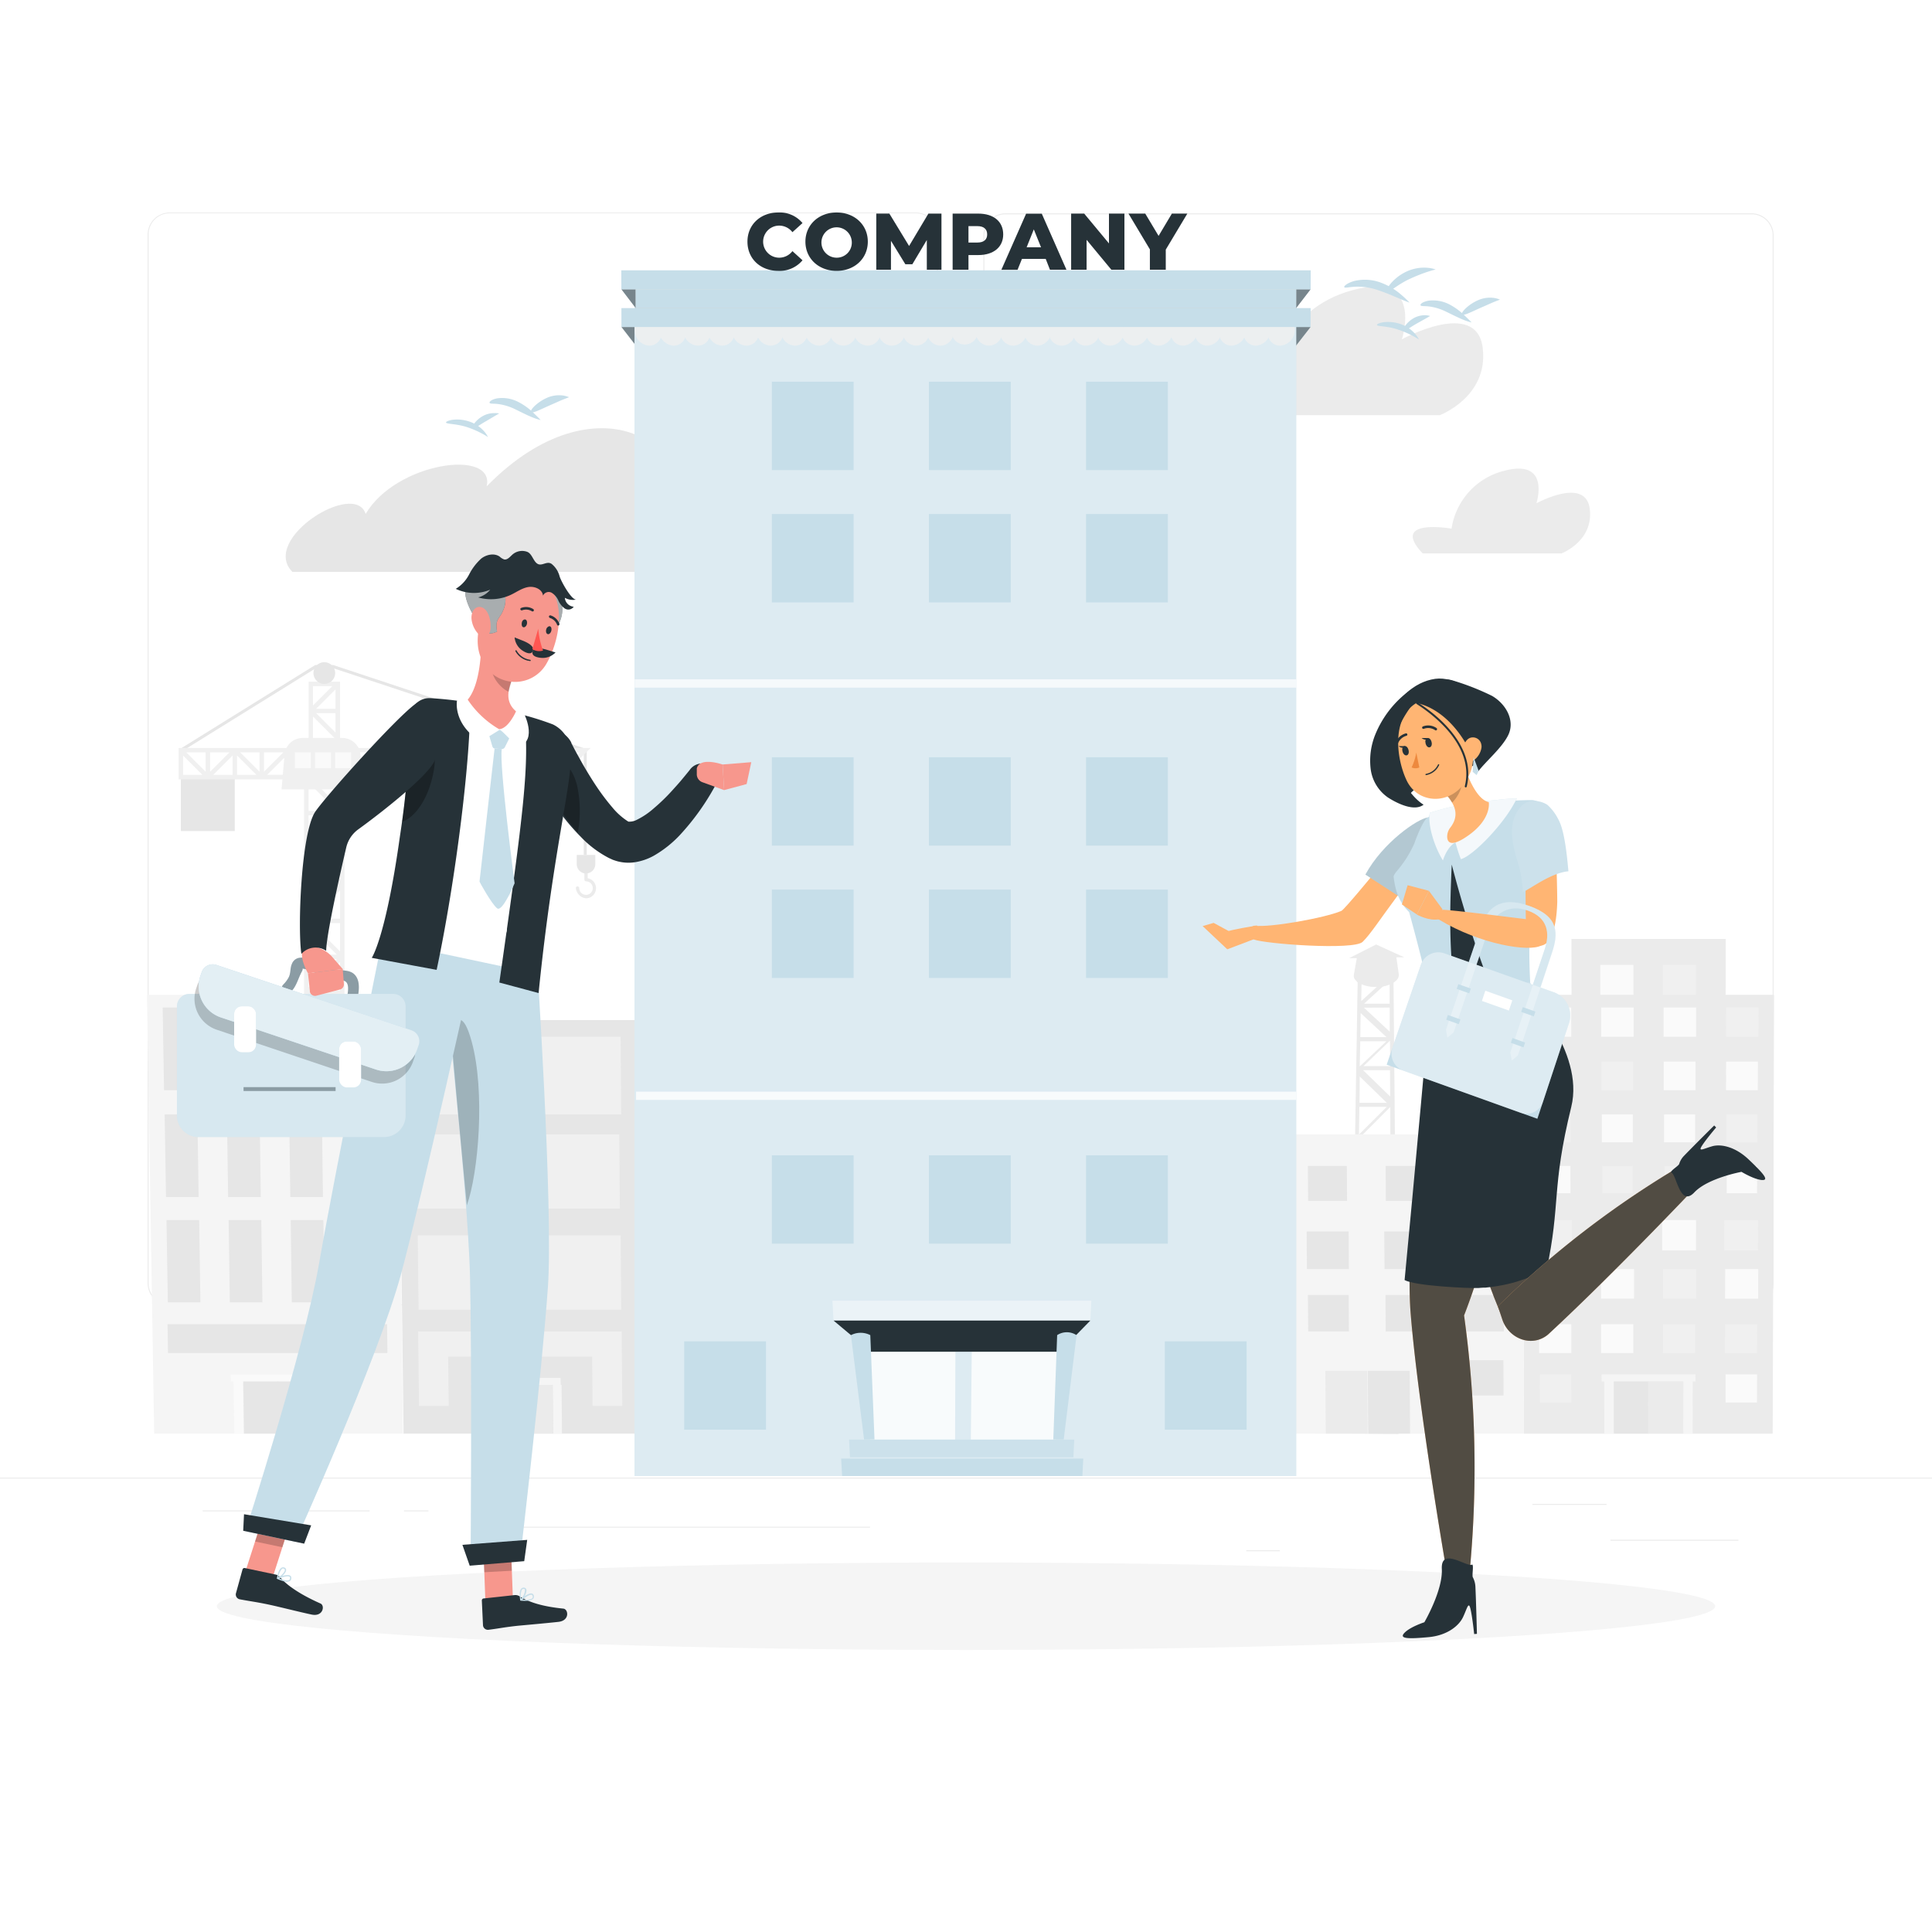 <svg class="animated" id="freepik_stories-company" xmlns="http://www.w3.org/2000/svg" viewBox="0 0 500 500" version="1.1" xmlns:xlink="http://www.w3.org/1999/xlink" xmlns:svgjs="http://svgjs.com/svgjs"><style>svg#freepik_stories-company:not(.animated) .animable {opacity: 0;}svg#freepik_stories-company.animated #freepik--background-complete--inject-2 {animation: 1s 1 forwards cubic-bezier(.36,-0.01,.5,1.38) zoomIn;animation-delay: 0s;}svg#freepik_stories-company.animated #freepik--Shadow--inject-2 {animation: 1s 1 forwards cubic-bezier(.36,-0.01,.5,1.38) slideLeft;animation-delay: 0s;}svg#freepik_stories-company.animated #freepik--Company--inject-2 {animation: 1s 1 forwards cubic-bezier(.36,-0.01,.5,1.38) zoomOut;animation-delay: 0s;}svg#freepik_stories-company.animated #freepik--character-2--inject-2 {animation: 1s 1 forwards cubic-bezier(.36,-0.01,.5,1.38) slideUp;animation-delay: 0s;}svg#freepik_stories-company.animated #freepik--character-1--inject-2 {animation: 1s 1 forwards cubic-bezier(.36,-0.01,.5,1.38) slideUp;animation-delay: 0s;}svg#freepik_stories-company.animated #freepik--Birds--inject-2 {animation: 1s 1 forwards cubic-bezier(.36,-0.01,.5,1.38) slideUp;animation-delay: 0s;}            @keyframes zoomIn {                0% {                    opacity: 0;                    transform: scale(0.5);                }                100% {                    opacity: 1;                    transform: scale(1);                }            }                    @keyframes slideLeft {                0% {                    opacity: 0;                    transform: translateX(-30px);                }                100% {                    opacity: 1;                    transform: translateX(0);                }            }                    @keyframes zoomOut {                0% {                    opacity: 0;                    transform: scale(1.5);                }                100% {                    opacity: 1;                    transform: scale(1);                }            }                    @keyframes slideUp {                0% {                    opacity: 0;                    transform: translateY(30px);                }                100% {                    opacity: 1;                    transform: inherit;                }            }        </style><g id="freepik--background-complete--inject-2" class="animable" style="transform-origin: 250px 228.23px;"><rect x="416.78" y="398.49" width="33.12" height="0.25" style="fill: rgb(235, 235, 235); transform-origin: 433.34px 398.615px;" id="elzocydbn2t6" class="animable"></rect><rect x="322.53" y="401.21" width="8.69" height="0.25" style="fill: rgb(235, 235, 235); transform-origin: 326.875px 401.335px;" id="elpaxajcgn6v" class="animable"></rect><rect x="396.59" y="389.21" width="19.19" height="0.25" style="fill: rgb(235, 235, 235); transform-origin: 406.185px 389.335px;" id="el3cut4m9zmah" class="animable"></rect><rect x="52.46" y="390.89" width="43.19" height="0.25" style="fill: rgb(235, 235, 235); transform-origin: 74.055px 391.015px;" id="el68lnta08knr" class="animable"></rect><rect x="104.56" y="390.89" width="6.33" height="0.25" style="fill: rgb(235, 235, 235); transform-origin: 107.725px 391.015px;" id="elvoxdp2y9f7i" class="animable"></rect><rect x="131.47" y="395.11" width="93.68" height="0.25" style="fill: rgb(235, 235, 235); transform-origin: 178.31px 395.235px;" id="els0ir6whdfxk" class="animable"></rect><path d="M237,337.8H43.91a5.71,5.71,0,0,1-5.7-5.71V60.66A5.71,5.71,0,0,1,43.91,55H237a5.71,5.71,0,0,1,5.71,5.71V332.09A5.71,5.71,0,0,1,237,337.8ZM43.91,55.2a5.46,5.46,0,0,0-5.45,5.46V332.09a5.46,5.46,0,0,0,5.45,5.46H237a5.47,5.47,0,0,0,5.46-5.46V60.66A5.47,5.47,0,0,0,237,55.2Z" style="fill: rgb(235, 235, 235); transform-origin: 140.46px 196.4px;" id="elpjs6sdru52i" class="animable"></path><path d="M453.31,338.06H260.21a5.72,5.72,0,0,1-5.71-5.71V60.92a5.72,5.72,0,0,1,5.71-5.71h193.1A5.71,5.71,0,0,1,459,60.92V332.35A5.71,5.71,0,0,1,453.31,338.06ZM260.21,55.46a5.47,5.47,0,0,0-5.46,5.46V332.35a5.47,5.47,0,0,0,5.46,5.46h193.1a5.47,5.47,0,0,0,5.46-5.46V60.92a5.47,5.47,0,0,0-5.46-5.46Z" style="fill: rgb(235, 235, 235); transform-origin: 356.75px 196.635px;" id="el59jyjnbrxbg" class="animable"></path><rect y="382.4" width="500" height="0.25" style="fill: rgb(235, 235, 235); transform-origin: 250px 382.525px;" id="elyf3ubd59qed" class="animable"></rect><path d="M75.66,148h90.69c11.62,0,14.42-16.26,3.45-20.08l-.43-.14c12.14-10.12-14.49-31.44-43.42-1.92,2.26-9.84-23.46-6.28-31.32,7.15C91.83,124.19,67.31,139.51,75.66,148Z" style="fill: rgb(230, 230, 230); transform-origin: 125.321px 129.413px;" id="eletkjoh5x2hh" class="animable"></path><path d="M318.23,107.45h54.38s12.75-4.8,11.1-17.52-20.9-2.12-20.9-2.12S368.64,70.06,350,75.1s-20.46,22.63-20.46,22.63S305.05,93.45,318.23,107.45Z" style="fill: rgb(235, 235, 235); transform-origin: 349.096px 90.825px;" id="elju807mzs3rd" class="animable"></path><path d="M368.19,143.23h35.9s8.42-3.17,7.33-11.57-13.8-1.4-13.8-1.4,3.85-11.71-8.46-8.39a18.21,18.21,0,0,0-13.5,14.94S359.49,134,368.19,143.23Z" style="fill: rgb(235, 235, 235); transform-origin: 388.568px 132.254px;" id="elubobz2i8d0r" class="animable"></path><path d="M361.29,325.21l-.1-10.62V314l-.09-9.47v-.6l-.09-9v-.59l-.08-8.57v-.56l-.08-8.18v-.52l-.08-7.82v-.49l-.07-7.47v-.48l-.06-6.18a4.5,4.5,0,0,1-1,.47l0,5.22-6.62,0,5.34-4.89a10.75,10.75,0,0,1-1.67.2l-4.4,4,.08-4.72a3.68,3.68,0,0,1-1-.6l-.12,6.48v.48l-.12,7.47v.51l-.15,7.79V277l-.14,8.16v.56l-.15,8.57v.59l-.16,9v.61l-.17,9.46v.64l-.18,10.61L349.16,371l12.76.15Zm-1.33-2-7.69-8.31h7.64Zm-.12-9.3h-7.61l7.55-7.94Zm.08-11.67-7.32-7.5,7.28,0Zm-.09-8.53-7.24,0,7.2-7.21Zm-.05-9.93-7-6.81,6.94,0Zm0-7.87-6.92,0,6.86-6.58Zm-.12-15.15,0,6.23-6.67-6.2Zm-7.52,1.42,6.67,6.22-6.76,0Zm-.1,7.3,6.76,0L351.89,276Zm-.14,9.11,7,6.82-7.06,0Zm-.1,7.86,7.09,0-7.19,7.18Zm-.14,9.93,7.33,7.53h-7.43Zm-.07,8.54H359l-7.56,7.9Zm-.05,10.46,7.69,8.34h-7.81Z" style="fill: rgb(235, 235, 235); transform-origin: 355.54px 312.45px;" id="elrw9kopwq15o" class="animable"></path><path d="M360.53,252.94l-.51,0-.37-.34-3,2.8a11.79,11.79,0,0,0,1.66-.2l1.25-1.14v.77a4.88,4.88,0,0,0,1-.47Zm-9.26.06,0,1.12a4.43,4.43,0,0,0,1,.6l0-1.72Z" style="fill: rgb(235, 235, 235); transform-origin: 355.915px 254px;" id="eljvokgemm3c" class="animable"></path><path d="M362,252.11a1.8,1.8,0,0,1-.53,1.52l-.36.34a4.83,4.83,0,0,1-.6.41,4.88,4.88,0,0,1-1,.47,6.74,6.74,0,0,1-1.25.37,11.79,11.79,0,0,1-1.66.2h-.75a9.13,9.13,0,0,1-3.57-.72,4.43,4.43,0,0,1-1-.6l-.09-.07-.33-.32a1.66,1.66,0,0,1-.48-1.47l.76-4.26-2,0,7-3.55,7.29,3.32-2.05,0Z" style="fill: rgb(235, 235, 235); transform-origin: 356.285px 249.925px;" id="eldcvc4agwly4" class="animable"></path><polygon points="394.12 257.45 394.39 371.02 402.63 371.02 450.53 371.02 458.77 371.02 459.13 257.45 394.12 257.45" style="fill: rgb(235, 235, 235); transform-origin: 426.625px 314.235px;" id="elf9bi3sfr8er" class="animable"></polygon><polygon points="406.69 243 406.72 268.32 411.82 268.32 441.47 268.32 446.57 268.32 446.62 243 406.69 243" style="fill: rgb(235, 235, 235); transform-origin: 426.655px 255.66px;" id="elwvhd3nenh9i" class="animable"></polygon><polygon points="406.64 268.32 398.22 268.32 398.21 260.74 406.63 260.74 406.64 268.32" style="fill: rgb(250, 250, 250); transform-origin: 402.425px 264.53px;" id="elxxdrtj0xat" class="animable"></polygon><rect x="414.37" y="260.73" width="8.42" height="7.59" style="fill: rgb(250, 250, 250); transform-origin: 418.58px 264.525px;" id="el2q6rxm71l4g" class="animable"></rect><rect x="430.53" y="260.73" width="8.42" height="7.59" style="fill: rgb(250, 250, 250); transform-origin: 434.74px 264.525px;" id="el1obwyxd1r4xj" class="animable"></rect><polygon points="455.1 268.32 446.68 268.32 446.7 260.74 455.12 260.74 455.1 268.32" style="fill: rgb(240, 240, 240); transform-origin: 450.9px 264.53px;" id="eljbxqduw6z2f" class="animable"></polygon><polygon points="406.53 282.15 398.31 282.15 398.29 274.75 406.52 274.75 406.53 282.15" style="fill: rgb(240, 240, 240); transform-origin: 402.41px 278.45px;" id="eld4gxsqpm86k" class="animable"></polygon><rect x="414.43" y="274.75" width="8.23" height="7.4" style="fill: rgb(240, 240, 240); transform-origin: 418.545px 278.45px;" id="elhrgn94k724d" class="animable"></rect><rect x="430.57" y="274.75" width="8.23" height="7.4" style="fill: rgb(250, 250, 250); transform-origin: 434.685px 278.45px;" id="elmgpiuz0t9w" class="animable"></rect><polygon points="454.92 282.15 446.69 282.15 446.71 274.75 454.94 274.75 454.92 282.15" style="fill: rgb(250, 250, 250); transform-origin: 450.815px 278.45px;" id="elop76mnpr8d8" class="animable"></polygon><polygon points="406.46 295.63 398.43 295.63 398.41 288.41 406.45 288.41 406.46 295.63" style="fill: rgb(240, 240, 240); transform-origin: 402.435px 292.02px;" id="elsony9tu8nbt" class="animable"></polygon><rect x="414.54" y="288.41" width="8.04" height="7.22" style="fill: rgb(250, 250, 250); transform-origin: 418.56px 292.02px;" id="ela7tyi7m2tp9" class="animable"></rect><rect x="430.65" y="288.41" width="8.04" height="7.22" style="fill: rgb(250, 250, 250); transform-origin: 434.67px 292.02px;" id="elpmjbjfkk7ce" class="animable"></rect><rect x="414.16" y="249.72" width="8.58" height="7.74" style="fill: rgb(250, 250, 250); transform-origin: 418.45px 253.59px;" id="elwwbmkrivu8" class="animable"></rect><rect x="430.33" y="249.72" width="8.59" height="7.74" style="fill: rgb(240, 240, 240); transform-origin: 434.625px 253.59px;" id="elv02ri58qpap" class="animable"></rect><polygon points="454.79 295.63 446.76 295.63 446.77 288.41 454.81 288.41 454.79 295.63" style="fill: rgb(240, 240, 240); transform-origin: 450.785px 292.02px;" id="el8lkfwsg3sjc" class="animable"></polygon><polygon points="406.44 308.8 398.59 308.8 398.57 301.75 406.43 301.75 406.44 308.8" style="fill: rgb(250, 250, 250); transform-origin: 402.505px 305.275px;" id="elmidolu4j6j" class="animable"></polygon><rect x="414.68" y="301.75" width="7.85" height="7.05" style="fill: rgb(240, 240, 240); transform-origin: 418.605px 305.275px;" id="elc4krbcchjh8" class="animable"></rect><polygon points="438.63 308.8 430.78 308.8 430.79 301.75 438.64 301.75 438.63 308.8" style="fill: rgb(240, 240, 240); transform-origin: 434.71px 305.275px;" id="eld3mn4knpo5" class="animable"></polygon><polygon points="454.72 308.8 446.87 308.8 446.89 301.75 454.74 301.75 454.72 308.8" style="fill: rgb(250, 250, 250); transform-origin: 450.805px 305.275px;" id="elz0lo8w0jcie" class="animable"></polygon><polygon points="406.79 323.6 398.04 323.6 398.02 315.75 406.78 315.75 406.79 323.6" style="fill: rgb(240, 240, 240); transform-origin: 402.405px 319.675px;" id="elwnoq6zurxzm" class="animable"></polygon><polygon points="422.85 323.6 414.11 323.6 414.1 315.75 422.86 315.75 422.85 323.6" style="fill: rgb(250, 250, 250); transform-origin: 418.48px 319.675px;" id="elyqfgdabem4" class="animable"></polygon><polygon points="438.92 323.6 430.17 323.6 430.17 315.75 438.93 315.75 438.92 323.6" style="fill: rgb(250, 250, 250); transform-origin: 434.55px 319.675px;" id="el7uiozy3x044" class="animable"></polygon><polygon points="454.98 323.6 446.23 323.6 446.25 315.75 455 315.75 454.98 323.6" style="fill: rgb(240, 240, 240); transform-origin: 450.615px 319.675px;" id="ely80fi84insf" class="animable"></polygon><polygon points="406.84 336.1 398.29 336.1 398.27 328.44 406.83 328.44 406.84 336.1" style="fill: rgb(240, 240, 240); transform-origin: 402.555px 332.27px;" id="el8zsv3u8m6jd" class="animable"></polygon><rect x="414.34" y="328.44" width="8.55" height="7.66" style="fill: rgb(250, 250, 250); transform-origin: 418.615px 332.27px;" id="elzcu5zj33neb" class="animable"></rect><rect x="430.41" y="328.44" width="8.55" height="7.66" style="fill: rgb(240, 240, 240); transform-origin: 434.685px 332.27px;" id="elqz29bqwmdrd" class="animable"></rect><polygon points="455.01 336.1 446.46 336.1 446.48 328.44 455.04 328.44 455.01 336.1" style="fill: rgb(250, 250, 250); transform-origin: 450.75px 332.27px;" id="elvht78tv7paq" class="animable"></polygon><polygon points="406.66 350.17 398.32 350.17 398.31 342.71 406.65 342.71 406.66 350.17" style="fill: rgb(250, 250, 250); transform-origin: 402.485px 346.44px;" id="elbjxsff6ca1t" class="animable"></polygon><rect x="414.35" y="342.71" width="8.34" height="7.46" style="fill: rgb(250, 250, 250); transform-origin: 418.52px 346.44px;" id="el05f4ms9l4is" class="animable"></rect><rect x="430.38" y="342.71" width="8.34" height="7.46" style="fill: rgb(240, 240, 240); transform-origin: 434.55px 346.44px;" id="elrgn5fuwzv1" class="animable"></rect><polygon points="454.74 350.17 446.41 350.17 446.42 342.71 454.76 342.71 454.74 350.17" style="fill: rgb(240, 240, 240); transform-origin: 450.585px 346.44px;" id="eltfujmilj6n" class="animable"></polygon><polygon points="406.66 362.96 398.52 362.96 398.51 355.69 406.65 355.69 406.66 362.96" style="fill: rgb(240, 240, 240); transform-origin: 402.585px 359.325px;" id="el0xhys68dwzvj" class="animable"></polygon><polygon points="454.71 362.96 446.58 362.96 446.59 355.69 454.73 355.69 454.71 362.96" style="fill: rgb(250, 250, 250); transform-origin: 450.655px 359.325px;" id="elmmfts6b61wp" class="animable"></polygon><polygon points="438.76 355.69 414.46 355.69 414.51 357.52 415.18 357.52 415.19 371.02 417.62 371.02 417.61 357.52 435.65 357.52 435.63 371.02 438.06 371.02 438.08 357.52 438.81 357.52 438.76 355.69" style="fill: rgb(245, 245, 245); transform-origin: 426.635px 363.355px;" id="elyqom81vneq" class="animable"></polygon><polygon points="426.73 371.02 417.73 371.02 417.73 357.52 426.74 357.52 426.73 371.02" style="fill: rgb(230, 230, 230); transform-origin: 422.235px 364.27px;" id="elau3ac3msjee" class="animable"></polygon><polygon points="435.52 371.02 426.51 371.02 426.52 357.52 435.54 357.52 435.52 371.02" style="fill: rgb(235, 235, 235); transform-origin: 431.025px 364.27px;" id="elmrxi2t1okql" class="animable"></polygon><polygon points="394.21 293.58 394.39 371.02 384.06 371.02 324 371.02 313.66 371.02 312.92 293.58 394.21 293.58" style="fill: rgb(245, 245, 245); transform-origin: 353.655px 332.3px;" id="el7z2mseb5enf" class="animable"></polygon><polygon points="378.76 310.79 388.84 310.79 388.81 301.75 378.73 301.75 378.76 310.79" style="fill: rgb(230, 230, 230); transform-origin: 383.785px 306.27px;" id="el335szwrwp71" class="animable"></polygon><polygon points="358.65 310.79 368.73 310.79 368.69 301.75 358.6 301.75 358.65 310.79" style="fill: rgb(230, 230, 230); transform-origin: 363.665px 306.27px;" id="elx0apxal3zso" class="animable"></polygon><polygon points="338.54 310.79 348.62 310.79 348.56 301.75 338.48 301.75 338.54 310.79" style="fill: rgb(230, 230, 230); transform-origin: 343.55px 306.27px;" id="elnd5aljjjddl" class="animable"></polygon><polygon points="318.43 310.79 328.51 310.79 328.43 301.75 318.35 301.75 318.43 310.79" style="fill: rgb(230, 230, 230); transform-origin: 323.43px 306.27px;" id="el5izeqshqqs6" class="animable"></polygon><polygon points="378.38 328.44 389.24 328.44 389.21 318.71 378.34 318.71 378.38 328.44" style="fill: rgb(230, 230, 230); transform-origin: 383.79px 323.575px;" id="el3gjbrc2rd3q" class="animable"></polygon><polygon points="358.31 328.44 369.17 328.44 369.12 318.71 358.25 318.71 358.31 328.44" style="fill: rgb(230, 230, 230); transform-origin: 363.71px 323.575px;" id="el6cuvxy3015t" class="animable"></polygon><polygon points="338.23 328.44 349.09 328.44 349.03 318.71 338.16 318.71 338.23 328.44" style="fill: rgb(230, 230, 230); transform-origin: 343.625px 323.575px;" id="elnvkkdqzxnhi" class="animable"></polygon><polygon points="318.16 328.44 329.02 328.44 328.94 318.71 318.07 318.71 318.16 328.44" style="fill: rgb(230, 230, 230); transform-origin: 323.545px 323.575px;" id="el6x9aaf2km9s" class="animable"></polygon><polygon points="378.66 344.58 389.2 344.58 389.18 335.15 378.63 335.15 378.66 344.58" style="fill: rgb(230, 230, 230); transform-origin: 383.915px 339.865px;" id="elcy4upsci9vr" class="animable"></polygon><polygon points="358.61 344.58 369.15 344.58 369.11 335.15 358.56 335.15 358.61 344.58" style="fill: rgb(230, 230, 230); transform-origin: 363.855px 339.865px;" id="elllotyna3n1" class="animable"></polygon><polygon points="338.56 344.58 349.1 344.58 349.04 335.15 338.49 335.15 338.56 344.58" style="fill: rgb(230, 230, 230); transform-origin: 343.795px 339.865px;" id="elmvkwj583tx" class="animable"></polygon><polygon points="318.5 344.58 329.04 344.58 328.97 335.15 318.42 335.15 318.5 344.58" style="fill: rgb(230, 230, 230); transform-origin: 323.73px 339.865px;" id="elj0jqkjg1bec" class="animable"></polygon><polygon points="378.89 361.15 389.11 361.15 389.09 352.01 378.85 352.01 378.89 361.15" style="fill: rgb(230, 230, 230); transform-origin: 383.98px 356.58px;" id="elguvwd7ozp77" class="animable"></polygon><polygon points="318.81 361.15 329.04 361.15 328.96 352.01 318.73 352.01 318.81 361.15" style="fill: rgb(230, 230, 230); transform-origin: 323.885px 356.58px;" id="elstuvpq1wtim" class="animable"></polygon><polygon points="338.08 352.01 369.71 352.01 369.72 354.77 367.7 354.77 367.78 371.02 364.85 371.02 364.77 354.77 343.07 354.77 343.18 371.02 340.26 371.02 340.14 354.77 338.11 354.77 338.08 352.01" style="fill: rgb(245, 245, 245); transform-origin: 353.9px 361.515px;" id="eleubslupoxmu" class="animable"></polygon><polygon points="354.09 371.02 364.92 371.02 364.84 354.77 353.99 354.77 354.09 371.02" style="fill: rgb(230, 230, 230); transform-origin: 359.455px 362.895px;" id="elu1nye0pw7ss" class="animable"></polygon><polygon points="343.11 371.02 353.94 371.02 353.85 354.77 343 354.77 343.11 371.02" style="fill: rgb(235, 235, 235); transform-origin: 348.47px 362.895px;" id="elft86ey155it" class="animable"></polygon><path d="M152.1,227.29v-3.64a.44.44,0,0,0-.87,0v4a.46.46,0,0,0,.43.44,1.75,1.75,0,1,1-1.75,1.74c0-.55-.92-.55-.87,0,.22,2.17,2.75,3.6,4.47,1.86A2.62,2.62,0,0,0,152.1,227.29Z" style="fill: rgb(235, 235, 235); transform-origin: 151.643px 227.871px;" id="el4b9cozjmqcc" class="animable"></path><path d="M88,201.12V209l-8.31-8.31-.41.41H78.7v75H89.16v-75Zm-8.14,57.22,7.32,7.32H79.86Zm0-18.61,7.32,7.32H79.86Zm0-18.6,7.32,7.32H79.86Zm0-18.61,7.32,7.33H79.86ZM87.18,211l-7.32,7.33V211Zm.82.82v7.33H80.68Zm-.82,17.79-7.32,7.32v-7.32Zm.82.82v7.32H80.68Zm-.82,17.78-7.32,7.33v-7.33ZM88,249v7.33H80.68Zm-.82,17.79-7.32,7.32v-7.32ZM80.68,275,88,267.64V275ZM88,264.84l-7.32-7.32H88Zm0-18.61-7.32-7.32H88Zm0-18.6-7.32-7.32H88Z" style="fill: rgb(240, 240, 240); transform-origin: 83.93px 238.395px;" id="elqj64kap9jgn" class="animable"></path><path d="M79.86,176.42V191H81v-5.57l6,6,.41-.41H88V176.42ZM86,177.58l-5,5v-5Zm.82,12-5-5h5Zm-5-6.15,5-5v5Z" style="fill: rgb(240, 240, 240); transform-origin: 83.93px 183.925px;" id="elu1cnxp61s0d" class="animable"></path><rect x="46.81" y="201.12" width="13.95" height="13.95" style="fill: rgb(230, 230, 230); transform-origin: 53.785px 208.095px;" id="eljs76tl7b21j" class="animable"></rect><polygon points="151.85 221.25 151.07 221.25 151.07 194.43 86.1 172.88 81.81 172.88 47.02 194.47 46.61 193.82 81.58 172.11 86.23 172.11 86.29 172.13 151.85 193.87 151.85 221.25" style="fill: rgb(230, 230, 230); transform-origin: 99.23px 196.68px;" id="elk1b1q0ye2ai" class="animable"></polygon><path d="M143.9,201.73h.8l8.16-8.16H46.23v8.13H143.9Zm1.16-7h5l-5,5Zm-97.67,5.81v-5l5,5Zm5.82-.82-5-5h5Zm1.16-5h5l-5,5Zm5.82,5.81h-5l5-5Zm1.16,0v-5l5,5Zm5.81-.82-5-5h5Zm1.16-5h5l-5,5Zm5.82,5.81h-5l5-5Zm1.16,0v-5l5,5Zm5.82-.82-5-5h5Zm1.16-5h5l-5,5Zm5.81,5.81h-5l5-5Zm1.16,0v-5l5,5Zm5.82-.82-5-5h5Zm1.16-5h5l-5,5Zm5.81,5.81h-5l5-5Zm1.16,0v-5l5,5Zm5.82-.82-5-5h5Zm1.16-5h5l-5,5Zm5.82,5.81h-5l5-5Zm1.16,0v-5l5,5Zm5.81-.82-5-5h5Zm1.16-5h5l-5,5Zm5.82,5.81h-5l5-5Zm1.16-5.81h5l-5,5Zm5.82,5.81h-5l5-5Zm1.16,0v-5l5,5Zm.82-5.81h5v5Z" style="fill: rgb(240, 240, 240); transform-origin: 99.545px 197.65px;" id="elk1cvxtdduj" class="animable"></path><path d="M94.32,204.29H72.86l.79-9a4.71,4.71,0,0,1,4.7-4.31H88.57a4.73,4.73,0,0,1,4.69,4.18Z" style="fill: rgb(240, 240, 240); transform-origin: 83.59px 197.635px;" id="el9luz7gx587v" class="animable"></path><rect x="76.32" y="194.7" width="4.12" height="4.12" style="fill: rgb(250, 250, 250); transform-origin: 78.38px 196.76px;" id="ela58dz12cnt8" class="animable"></rect><rect x="81.53" y="194.7" width="4.12" height="4.12" style="fill: rgb(250, 250, 250); transform-origin: 83.59px 196.76px;" id="elleot1xxrwd" class="animable"></rect><rect x="86.74" y="194.7" width="4.12" height="4.12" style="fill: rgb(250, 250, 250); transform-origin: 88.8px 196.76px;" id="eljih0htp1qzc" class="animable"></rect><path d="M86.74,174.19a2.81,2.81,0,1,1-2.81-2.81A2.81,2.81,0,0,1,86.74,174.19Z" style="fill: rgb(230, 230, 230); transform-origin: 83.93px 174.19px;" id="elhxcntbkb73h" class="animable"></path><path d="M151.66,226.05h0a2.4,2.4,0,0,1-2.4-2.4v-2.4h4.8v2.4A2.4,2.4,0,0,1,151.66,226.05Z" style="fill: rgb(230, 230, 230); transform-origin: 151.66px 223.65px;" id="el3k43ni5j0r" class="animable"></path><polygon points="38.04 257.45 39.9 371.02 48.15 371.02 96.05 371.02 104.29 371.02 103.06 257.45 38.04 257.45" style="fill: rgb(245, 245, 245); transform-origin: 71.165px 314.235px;" id="el6ux4ljadso" class="animable"></polygon><polygon points="42.1 260.74 42.33 274.56 42.39 278.35 42.45 282.15 50.88 282.15 50.82 278.35 50.77 274.56 50.55 260.74 42.1 260.74" style="fill: rgb(230, 230, 230); transform-origin: 46.49px 271.445px;" id="elcykypia77e7" class="animable"></polygon><polygon points="58.26 260.74 58.47 274.56 58.52 278.35 58.58 282.15 67.01 282.15 66.96 278.35 66.91 274.56 66.72 260.74 58.26 260.74" style="fill: rgb(230, 230, 230); transform-origin: 62.635px 271.445px;" id="el38jt27ri77z" class="animable"></polygon><polygon points="74.42 260.74 74.61 274.56 74.66 278.35 74.71 282.15 83.14 282.15 83.1 278.35 83.05 274.56 82.88 260.74 74.42 260.74" style="fill: rgb(230, 230, 230); transform-origin: 78.78px 271.445px;" id="elp2jdnsbgbjs" class="animable"></polygon><polygon points="90.59 260.74 90.75 274.56 90.82 280.42 90.84 282.15 99.28 282.15 99.26 280.42 99.19 274.56 99.04 260.74 90.59 260.74" style="fill: rgb(230, 230, 230); transform-origin: 94.935px 271.445px;" id="elboh9f3bmn0r" class="animable"></polygon><polygon points="42.61 288.41 42.84 302.22 42.9 306.01 42.96 309.8 51.4 309.8 51.35 306.01 51.29 302.22 51.08 288.41 42.61 288.41" style="fill: rgb(230, 230, 230); transform-origin: 47.005px 299.105px;" id="elacspgkv5j1t" class="animable"></polygon><polygon points="58.73 288.41 58.93 302.22 59.01 307.56 59.04 309.8 67.49 309.8 67.46 307.56 67.39 302.22 67.19 288.41 58.73 288.41" style="fill: rgb(230, 230, 230); transform-origin: 63.11px 299.105px;" id="elb79xqveuo7s" class="animable"></polygon><polygon points="74.84 288.41 75.03 302.22 75.08 306.01 75.13 309.8 83.58 309.8 83.53 306.01 83.48 302.22 83.31 288.41 74.84 288.41" style="fill: rgb(230, 230, 230); transform-origin: 79.21px 299.105px;" id="elqsfooqnz81" class="animable"></polygon><polygon points="90.96 288.41 91.13 302.22 91.17 306.01 91.22 309.8 99.66 309.8 99.62 306.01 99.58 302.22 99.43 288.41 90.96 288.41" style="fill: rgb(230, 230, 230); transform-origin: 95.31px 299.105px;" id="elzargpuq8ayf" class="animable"></polygon><polygon points="43.09 315.75 43.31 329.5 43.38 333.28 43.44 337.05 51.87 337.05 51.81 333.28 51.75 329.5 51.55 315.75 43.09 315.75" style="fill: rgb(230, 230, 230); transform-origin: 47.48px 326.4px;" id="eln7kt5w1jgu8" class="animable"></polygon><polygon points="59.17 315.75 59.37 329.5 59.42 333.28 59.48 337.05 67.91 337.05 67.86 333.28 67.81 329.5 67.62 315.75 59.17 315.75" style="fill: rgb(230, 230, 230); transform-origin: 63.54px 326.4px;" id="el026euvepi21i" class="animable"></polygon><polygon points="75.24 315.75 75.42 329.5 75.47 333.28 75.52 337.05 83.96 337.05 83.91 333.28 83.86 329.5 83.69 315.75 75.24 315.75" style="fill: rgb(230, 230, 230); transform-origin: 79.6px 326.4px;" id="elk7q8kppkkn7" class="animable"></polygon><polygon points="91.32 315.75 91.48 329.5 91.54 334.72 91.57 337.05 100 337.05 99.98 334.72 99.92 329.5 99.77 315.75 91.32 315.75" style="fill: rgb(230, 230, 230); transform-origin: 95.66px 326.4px;" id="el8elb8xfu6l3" class="animable"></polygon><polygon points="96 342.71 91.83 342.71 84.02 342.71 75.67 342.71 67.86 342.71 59.52 342.71 43.36 342.71 43.48 350.17 59.63 350.17 67.96 350.17 75.77 350.17 84.11 350.17 91.92 350.17 96.09 350.17 100.26 350.17 100.18 342.71 96 342.71" style="fill: rgb(230, 230, 230); transform-origin: 71.81px 346.44px;" id="el1aa170i77kr" class="animable"></polygon><polygon points="84.01 355.69 59.71 355.69 59.69 357.52 60.42 357.52 60.62 371.02 63.05 371.02 62.85 357.52 80.89 357.52 81.06 371.02 83.48 371.02 83.32 357.52 83.99 357.52 84.01 355.69" style="fill: rgb(250, 250, 250); transform-origin: 71.85px 363.355px;" id="elw3lt5dt0tqr" class="animable"></polygon><polygon points="72.16 371.02 63.16 371.02 62.96 357.52 71.98 357.52 72.16 371.02" style="fill: rgb(230, 230, 230); transform-origin: 67.56px 364.27px;" id="elpchuagjf1h" class="animable"></polygon><polygon points="80.94 371.02 71.94 371.02 71.76 357.52 80.77 357.52 80.94 371.02" style="fill: rgb(230, 230, 230); transform-origin: 76.35px 364.27px;" id="elyo100ai9zfg" class="animable"></polygon><polygon points="164.38 264 165.11 371.02 157.34 371.02 112.21 371.02 104.44 371.02 103.11 264 164.38 264" style="fill: rgb(230, 230, 230); transform-origin: 134.11px 317.51px;" id="elv2zjkw2ztz" class="animable"></polygon><polygon points="142.74 344.58 146.05 344.58 160.9 344.58 160.92 348.01 160.94 351.44 161.04 363.86 153.35 363.86 153.25 351.09 145.75 351.09 142.79 351.09 138.47 351.09 138.41 344.58 142.74 344.58" style="fill: rgb(240, 240, 240); transform-origin: 149.725px 354.22px;" id="el8phngdxdlfk" class="animable"></polygon><polygon points="113.44 344.58 116.4 344.58 130.5 344.58 130.57 351.09 115.98 351.09 116.13 363.86 108.44 363.86 108.3 351.44 108.24 346.48 108.21 344.58 113.44 344.58" style="fill: rgb(240, 240, 240); transform-origin: 119.39px 354.22px;" id="elankqtg409mn" class="animable"></polygon><polygon points="124.18 356.6 145.09 356.6 145.11 358.43 145.34 358.43 145.44 371.02 143.18 371.02 143.07 358.43 126.25 358.43 126.38 371.02 124.12 371.02 123.98 358.43 124.2 358.43 124.18 356.6" style="fill: rgb(245, 245, 245); transform-origin: 134.71px 363.81px;" id="elcm8u0qmien" class="animable"></polygon><polygon points="134.69 371.02 143.09 371.02 142.98 358.43 134.57 358.43 134.69 371.02" style="fill: rgb(235, 235, 235); transform-origin: 138.83px 364.725px;" id="elrbdvszu5j8" class="animable"></polygon><polygon points="126.47 371.02 134.87 371.02 134.75 358.43 126.34 358.43 126.47 371.02" style="fill: rgb(224, 224, 224); transform-origin: 130.605px 364.725px;" id="el26e0i0apui5" class="animable"></polygon><polygon points="137.31 268.32 160.62 268.32 160.76 288.41 137.5 288.41 137.31 268.32" style="fill: rgb(240, 240, 240); transform-origin: 149.035px 278.365px;" id="el6prd5xe93h" class="animable"></polygon><polygon points="107.09 268.32 130.4 268.32 130.59 288.41 107.33 288.41 107.09 268.32" style="fill: rgb(240, 240, 240); transform-origin: 118.84px 278.365px;" id="elk7hixao0wf9" class="animable"></polygon><polygon points="137.96 293.58 160.27 293.58 160.42 312.78 138.13 312.78 137.96 293.58" style="fill: rgb(240, 240, 240); transform-origin: 149.19px 303.18px;" id="elet6ix8nbrfs" class="animable"></polygon><polygon points="107.79 293.58 130.1 293.58 130.3 312.78 108.01 312.78 107.79 293.58" style="fill: rgb(240, 240, 240); transform-origin: 119.045px 303.18px;" id="el3rdbo6a08a8" class="animable"></polygon><polygon points="138.19 319.69 160.63 319.69 160.77 338.94 138.36 338.94 138.19 319.69" style="fill: rgb(240, 240, 240); transform-origin: 149.48px 329.315px;" id="el9saesklr05c" class="animable"></polygon><polygon points="108.11 319.69 130.55 319.69 130.74 338.94 108.33 338.94 108.11 319.69" style="fill: rgb(240, 240, 240); transform-origin: 119.425px 329.315px;" id="elzh2zvjxqze" class="animable"></polygon></g><g id="freepik--Shadow--inject-2" class="animable" style="transform-origin: 250px 415.69px;"><ellipse id="freepik--path--inject-2" cx="250" cy="415.69" rx="193.89" ry="11.32" style="fill: rgb(245, 245, 245); transform-origin: 250px 415.69px;" class="animable"></ellipse></g><g id="freepik--Company--inject-2" class="animable" style="transform-origin: 250px 218.486px;"><polygon points="160.83 84.62 164.56 89.44 335.42 89.44 339.18 84.62 160.83 84.62" style="fill: #C6DEE9; transform-origin: 250.005px 87.03px;" id="eldg3be2vw2yj" class="animable"></polygon><g id="eljoj03u8krh8"><g style="opacity: 0.4; transform-origin: 250.005px 87.03px;" class="animable" id="el7ua26208de"><polygon points="160.83 84.62 164.56 89.44 335.42 89.44 339.18 84.62 160.83 84.62" id="elntfyui8mqlq" class="animable" style="transform-origin: 250.005px 87.03px;"></polygon></g></g><rect x="164.21" y="78.41" width="171.25" height="303.58" style="fill: #C6DEE9; transform-origin: 249.835px 230.2px;" id="elnyswaz4lyzh" class="animable"></rect><g id="el6d4wdhxd8lb"><g style="opacity: 0.4; transform-origin: 249.835px 230.2px;" class="animable" id="eli8q02fdvwwe"><rect x="164.21" y="78.41" width="171.25" height="303.58" style="fill: rgb(255, 255, 255); transform-origin: 249.835px 230.2px;" id="el40v5h44pohe" class="animable"></rect></g></g><g id="elkuhnjjcgsa"><g style="opacity: 0.8; transform-origin: 249.66px 85.865px;" class="animable" id="elowyfb8ke25"><path d="M171.15,85.88a3.11,3.11,0,0,1-3.06,3.57,4,4,0,0,1-3.82-3.57,3.12,3.12,0,0,1,3.07-3.6A4,4,0,0,1,171.15,85.88Z" style="fill: rgb(240, 240, 240); transform-origin: 167.709px 85.865px;" id="elm838bxshgm" class="animable"></path><path d="M177.46,85.88a3.14,3.14,0,0,1-3.1,3.57,4,4,0,0,1-3.78-3.57,3.14,3.14,0,0,1,3.09-3.6A4,4,0,0,1,177.46,85.88Z" style="fill: rgb(240, 240, 240); transform-origin: 174.018px 85.865px;" id="elx1o1qwahwn9" class="animable"></path><path d="M183.76,85.88a3.16,3.16,0,0,1-3.12,3.57,3.92,3.92,0,0,1-3.76-3.57,3.17,3.17,0,0,1,3.12-3.6A3.92,3.92,0,0,1,183.76,85.88Z" style="fill: rgb(240, 240, 240); transform-origin: 180.319px 85.865px;" id="eltaadm0vthee" class="animable"></path><path d="M190.06,85.88a3.2,3.2,0,0,1-3.15,3.57,3.89,3.89,0,0,1-3.73-3.57,3.21,3.21,0,0,1,3.16-3.6A3.88,3.88,0,0,1,190.06,85.88Z" style="fill: rgb(240, 240, 240); transform-origin: 186.619px 85.865px;" id="eld8locaidb4f" class="animable"></path><path d="M196.37,85.88a3.23,3.23,0,0,1-3.18,3.57,3.85,3.85,0,0,1-3.7-3.57,3.23,3.23,0,0,1,3.18-3.6A3.84,3.84,0,0,1,196.37,85.88Z" style="fill: rgb(240, 240, 240); transform-origin: 192.928px 85.865px;" id="elu96dr1ehmj" class="animable"></path><path d="M202.67,85.88a3.26,3.26,0,0,1-3.21,3.57,3.81,3.81,0,0,1-3.67-3.57,3.26,3.26,0,0,1,3.21-3.6A3.8,3.8,0,0,1,202.67,85.88Z" style="fill: rgb(240, 240, 240); transform-origin: 199.229px 85.865px;" id="el616slkaeqbg" class="animable"></path><path d="M209,85.88a3.29,3.29,0,0,1-3.24,3.57,3.77,3.77,0,0,1-3.64-3.57,3.28,3.28,0,0,1,3.23-3.6A3.78,3.78,0,0,1,209,85.88Z" style="fill: rgb(240, 240, 240); transform-origin: 205.558px 85.865px;" id="el1exo1oz9xqe" class="animable"></path><path d="M215.28,85.88A3.32,3.32,0,0,1,212,89.45a3.73,3.73,0,0,1-3.61-3.57,3.32,3.32,0,0,1,3.26-3.6A3.74,3.74,0,0,1,215.28,85.88Z" style="fill: rgb(240, 240, 240); transform-origin: 211.834px 85.865px;" id="elr1wgr6y21rl" class="animable"></path><path d="M221.58,85.88a3.35,3.35,0,0,1-3.29,3.57,3.7,3.7,0,0,1-3.59-3.57,3.35,3.35,0,0,1,3.3-3.6A3.69,3.69,0,0,1,221.58,85.88Z" style="fill: rgb(240, 240, 240); transform-origin: 218.139px 85.865px;" id="el856o5b758bq" class="animable"></path><path d="M227.89,85.88a3.39,3.39,0,0,1-3.33,3.57A3.65,3.65,0,0,1,221,85.88a3.38,3.38,0,0,1,3.32-3.6A3.66,3.66,0,0,1,227.89,85.88Z" style="fill: rgb(240, 240, 240); transform-origin: 224.444px 85.865px;" id="elstnntc188" class="animable"></path><path d="M234.19,85.88a3.42,3.42,0,0,1-3.35,3.57,3.63,3.63,0,0,1-3.53-3.57,3.41,3.41,0,0,1,3.35-3.6A3.62,3.62,0,0,1,234.19,85.88Z" style="fill: rgb(240, 240, 240); transform-origin: 230.749px 85.865px;" id="elxoahglocqf" class="animable"></path><path d="M240.49,85.88a3.45,3.45,0,0,1-3.38,3.57,3.6,3.6,0,0,1-3.5-3.57,3.45,3.45,0,0,1,3.38-3.6A3.58,3.58,0,0,1,240.49,85.88Z" style="fill: rgb(240, 240, 240); transform-origin: 237.049px 85.865px;" id="el4c0p3t8gay" class="animable"></path><path d="M246.8,85.88a3.48,3.48,0,0,1-3.41,3.57,3.55,3.55,0,0,1-3.47-3.57,3.48,3.48,0,0,1,3.41-3.6A3.56,3.56,0,0,1,246.8,85.88Z" style="fill: rgb(240, 240, 240); transform-origin: 243.36px 85.865px;" id="elmiktwqx32hb" class="animable"></path><path d="M253.1,85.88a3.44,3.44,0,1,1-3.44-3.6A3.51,3.51,0,0,1,253.1,85.88Z" style="fill: rgb(240, 240, 240); transform-origin: 249.662px 85.72px;" id="eldcfzur44h87" class="animable"></path><path d="M259.4,85.88a3.54,3.54,0,0,1-3.46,3.57,3.48,3.48,0,0,1-3.41-3.57,3.54,3.54,0,0,1,3.46-3.6A3.48,3.48,0,0,1,259.4,85.88Z" style="fill: rgb(240, 240, 240); transform-origin: 255.965px 85.865px;" id="el05p7j5m5j2kc" class="animable"></path><path d="M265.71,85.88a3.58,3.58,0,0,1-3.5,3.57,3.45,3.45,0,0,1-3.38-3.57,3.58,3.58,0,0,1,3.49-3.6A3.46,3.46,0,0,1,265.71,85.88Z" style="fill: rgb(240, 240, 240); transform-origin: 262.27px 85.865px;" id="el3p092og0llc" class="animable"></path><path d="M272,85.88a3.62,3.62,0,0,1-3.52,3.57,3.43,3.43,0,0,1-3.36-3.57,3.62,3.62,0,0,1,3.53-3.6A3.42,3.42,0,0,1,272,85.88Z" style="fill: rgb(240, 240, 240); transform-origin: 268.561px 85.865px;" id="el3oc91od3gzo" class="animable"></path><path d="M278.32,85.88a3.66,3.66,0,0,1-3.56,3.57,3.38,3.38,0,0,1-3.32-3.57,3.65,3.65,0,0,1,3.55-3.6A3.39,3.39,0,0,1,278.32,85.88Z" style="fill: rgb(240, 240, 240); transform-origin: 274.881px 85.865px;" id="elnmjizroieye" class="animable"></path><path d="M284.62,85.88A3.7,3.7,0,0,1,281,89.45a3.36,3.36,0,0,1-3.3-3.57,3.69,3.69,0,0,1,3.58-3.6A3.35,3.35,0,0,1,284.62,85.88Z" style="fill: rgb(240, 240, 240); transform-origin: 281.161px 85.865px;" id="el5vac5z5hg9f" class="animable"></path><path d="M290.92,85.88a3.72,3.72,0,0,1-3.6,3.57A3.33,3.33,0,0,1,284,85.88a3.73,3.73,0,0,1,3.61-3.6A3.32,3.32,0,0,1,290.92,85.88Z" style="fill: rgb(240, 240, 240); transform-origin: 287.462px 85.865px;" id="el9c5t4nzh9l" class="animable"></path><path d="M297.23,85.88a3.77,3.77,0,0,1-3.64,3.57,3.29,3.29,0,0,1-3.24-3.57,3.76,3.76,0,0,1,3.64-3.6A3.3,3.3,0,0,1,297.23,85.88Z" style="fill: rgb(240, 240, 240); transform-origin: 293.791px 85.865px;" id="elslvtxprkixi" class="animable"></path><path d="M303.53,85.88a3.8,3.8,0,0,1-3.66,3.57,3.27,3.27,0,0,1-3.22-3.57,3.8,3.8,0,0,1,3.67-3.6A3.26,3.26,0,0,1,303.53,85.88Z" style="fill: rgb(240, 240, 240); transform-origin: 300.092px 85.865px;" id="eldz0aueps0xb" class="animable"></path><path d="M309.83,85.88a3.83,3.83,0,0,1-3.69,3.57A3.24,3.24,0,0,1,303,85.88a3.84,3.84,0,0,1,3.7-3.6A3.23,3.23,0,0,1,309.83,85.88Z" style="fill: rgb(240, 240, 240); transform-origin: 306.417px 85.865px;" id="elm1jq6y4du4" class="animable"></path><path d="M316.14,85.88a3.88,3.88,0,0,1-3.72,3.57,3.2,3.2,0,0,1-3.16-3.57,3.87,3.87,0,0,1,3.72-3.6A3.21,3.21,0,0,1,316.14,85.88Z" style="fill: rgb(240, 240, 240); transform-origin: 312.701px 85.865px;" id="el348p1rtybf" class="animable"></path><path d="M322.44,85.88a3.92,3.92,0,0,1-3.75,3.57,3.18,3.18,0,0,1-3.13-3.57,3.92,3.92,0,0,1,3.75-3.6A3.18,3.18,0,0,1,322.44,85.88Z" style="fill: rgb(240, 240, 240); transform-origin: 319.002px 85.865px;" id="el34x76mftnes" class="animable"></path><path d="M328.75,85.88A4,4,0,0,1,325,89.45a3.14,3.14,0,0,1-3.1-3.57,4,4,0,0,1,3.78-3.6A3.15,3.15,0,0,1,328.75,85.88Z" style="fill: rgb(240, 240, 240); transform-origin: 325.326px 85.865px;" id="el6n4b5xyvx2y" class="animable"></path><path d="M335.05,85.88a4,4,0,0,1-3.81,3.57,3.12,3.12,0,0,1-3.07-3.57,4,4,0,0,1,3.81-3.6A3.12,3.12,0,0,1,335.05,85.88Z" style="fill: rgb(240, 240, 240); transform-origin: 331.612px 85.865px;" id="el7nexld2sen6" class="animable"></path></g></g><polygon points="160.82 79.74 339.19 79.74 339.18 84.62 160.83 84.62 160.82 79.74" style="fill: #C6DEE9; transform-origin: 250.005px 82.18px;" id="elrdbcu2qwkq" class="animable"></polygon><polygon points="160.81 74.86 164.53 79.74 335.44 79.74 339.2 74.86 160.81 74.86" style="fill: #C6DEE9; transform-origin: 250.005px 77.3px;" id="elbo346kanopv" class="animable"></polygon><g id="el1s988xc1mbt"><g style="opacity: 0.4; transform-origin: 250.005px 77.3px;" class="animable" id="elrsgas50rfrt"><polygon points="160.81 74.86 164.53 79.74 335.44 79.74 339.2 74.86 160.81 74.86" id="elsi4lu4g6qz" class="animable" style="transform-origin: 250.005px 77.3px;"></polygon></g></g><polygon points="160.79 69.96 339.21 69.96 339.2 74.86 160.81 74.86 160.79 69.96" style="fill: #C6DEE9; transform-origin: 250px 72.41px;" id="elydk97x0bv8" class="animable"></polygon><g id="eltpibbemznp"><g style="opacity: 0.8; transform-origin: 249.985px 77.3px;" class="animable" id="el09hik3soj18"><polygon points="164.52 74.86 335.45 74.86 335.44 79.74 164.53 79.74 164.52 74.86" style="fill: rgb(255, 255, 255); transform-origin: 249.985px 77.3px;" id="elkfvlzvcn89f" class="animable"></polygon></g></g><g id="elrikr1zb5rcl"><g style="opacity: 0.7; transform-origin: 249.88px 176.885px;" class="animable" id="elugb6xiy1naa"><rect x="164.26" y="175.81" width="171.24" height="2.15" style="fill: rgb(255, 255, 255); transform-origin: 249.88px 176.885px;" id="el4iusxuv4vjl" class="animable"></rect></g></g><g id="els641shh3cjl"><g style="opacity: 0.8; transform-origin: 250.05px 283.59px;" class="animable" id="el6vjbewbzhlt"><rect x="164.61" y="282.52" width="170.88" height="2.14" style="fill: rgb(255, 255, 255); transform-origin: 250.05px 283.59px;" id="elec6jfenee4o" class="animable"></rect></g></g><rect x="199.75" y="98.79" width="21.17" height="22.87" style="fill: #C6DEE9; transform-origin: 210.335px 110.225px;" id="elu4hmxcghtc" class="animable"></rect><rect x="240.41" y="98.79" width="21.17" height="22.87" style="fill: #C6DEE9; transform-origin: 250.995px 110.225px;" id="el44e1fx3vazl" class="animable"></rect><rect x="281.07" y="98.79" width="21.17" height="22.87" style="fill: #C6DEE9; transform-origin: 291.655px 110.225px;" id="elavpeo78jujv" class="animable"></rect><rect x="199.75" y="133.03" width="21.17" height="22.87" style="fill: #C6DEE9; transform-origin: 210.335px 144.465px;" id="elv2gnecigqj" class="animable"></rect><rect x="240.41" y="133.03" width="21.17" height="22.87" style="fill: #C6DEE9; transform-origin: 250.995px 144.465px;" id="elbdmd3tensgv" class="animable"></rect><rect x="281.07" y="133.03" width="21.17" height="22.87" style="fill: #C6DEE9; transform-origin: 291.655px 144.465px;" id="elp8byzglhx5c" class="animable"></rect><rect x="199.75" y="298.99" width="21.17" height="22.87" style="fill: #C6DEE9; transform-origin: 210.335px 310.425px;" id="elwbyu0cc1b7l" class="animable"></rect><rect x="240.41" y="298.99" width="21.17" height="22.87" style="fill: #C6DEE9; transform-origin: 250.995px 310.425px;" id="eluiy5h5qijkr" class="animable"></rect><rect x="281.07" y="298.99" width="21.17" height="22.87" style="fill: #C6DEE9; transform-origin: 291.655px 310.425px;" id="elv0x106r574n" class="animable"></rect><rect x="177.07" y="347.14" width="21.17" height="22.87" style="fill: #C6DEE9; transform-origin: 187.655px 358.575px;" id="elsi2dlatefxe" class="animable"></rect><rect x="301.45" y="347.14" width="21.17" height="22.87" style="fill: #C6DEE9; transform-origin: 312.035px 358.575px;" id="ela19fbvy37pc" class="animable"></rect><rect x="199.75" y="195.98" width="21.17" height="22.87" style="fill: #C6DEE9; transform-origin: 210.335px 207.415px;" id="eludaukvof3pi" class="animable"></rect><rect x="240.41" y="195.98" width="21.17" height="22.87" style="fill: #C6DEE9; transform-origin: 250.995px 207.415px;" id="el99d4nhch174" class="animable"></rect><rect x="281.07" y="195.98" width="21.17" height="22.87" style="fill: #C6DEE9; transform-origin: 291.655px 207.415px;" id="el22v55gtugnk" class="animable"></rect><rect x="199.75" y="230.22" width="21.17" height="22.87" style="fill: #C6DEE9; transform-origin: 210.335px 241.655px;" id="elzxjsctnpg3j" class="animable"></rect><rect x="240.41" y="230.22" width="21.17" height="22.87" style="fill: #C6DEE9; transform-origin: 250.995px 241.655px;" id="elghj3a7ikklr" class="animable"></rect><rect x="281.07" y="230.22" width="21.17" height="22.87" style="fill: #C6DEE9; transform-origin: 291.655px 241.655px;" id="elmc1ii95dz4n" class="animable"></rect><g id="elgdq4qrvmg7w"><g style="opacity: 0.8; isolation: isolate; transform-origin: 236.23px 361.195px;" class="animable" id="elc2uul9pkc8j"><polygon points="225.35 349.82 247.26 349.82 247.17 372.57 225.2 372.57 225.35 349.82" style="fill: rgb(255, 255, 255); transform-origin: 236.23px 361.195px;" id="el72fdvfnjnyv" class="animable"></polygon></g></g><g id="elmz41zr8gm5"><g style="opacity: 0.8; isolation: isolate; transform-origin: 262.775px 361.195px;" class="animable" id="elmfc3wh6dx4"><polygon points="251.49 349.82 274.3 349.82 273.22 372.57 251.25 372.57 251.49 349.82" style="fill: rgb(255, 255, 255); transform-origin: 262.775px 361.195px;" id="elseyvz2mku1" class="animable"></polygon></g></g><polygon points="277.79 377.15 219.98 377.15 219.75 372.57 278.01 372.57 277.79 377.15" style="fill: #C6DEE9; transform-origin: 248.88px 374.86px;" id="el4zulr0rdyrk" class="animable"></polygon><g id="el9qeegd10fno"><g style="opacity: 0.1; transform-origin: 248.88px 374.86px;" class="animable" id="elm9gpe04ksb"><polygon points="277.79 377.15 219.98 377.15 219.75 372.57 278.01 372.57 277.79 377.15" style="fill: rgb(255, 255, 255); transform-origin: 248.88px 374.86px;" id="eltkdf69rqs9j" class="animable"></polygon></g></g><polygon points="280.12 381.99 217.94 381.99 217.69 377.48 280.35 377.48 280.12 381.99" style="fill: #C6DEE9; transform-origin: 249.02px 379.735px;" id="elfb0htuoeip" class="animable"></polygon><g id="el1prgmbsek8c"><g style="opacity: 0.4; transform-origin: 248.935px 339.185px;" class="animable" id="eltejjv596ca"><polygon points="282.18 341.76 215.72 341.76 215.43 336.61 282.44 336.61 282.18 341.76" style="fill: rgb(255, 255, 255); transform-origin: 248.935px 339.185px;" id="eli7ymtbl02x" class="animable"></polygon></g></g><polygon points="215.72 341.76 225.35 349.82 274.3 349.82 282.18 341.76 215.72 341.76" style="fill: rgb(38, 50, 56); transform-origin: 248.95px 345.79px;" id="el1vih6q3pjqw" class="animable"></polygon><path d="M220.22,345.53l3.4,27h2.7l-1.09-27h0a5.47,5.47,0,0,0-5,0Z" style="fill: #C6DEE9; transform-origin: 223.27px 358.728px;" id="eloxh1wsgbu8e" class="animable"></path><path d="M278.62,345.53l-3.33,27h-2.7l1-27h0a4.56,4.56,0,0,1,5,0Z" style="fill: #C6DEE9; transform-origin: 275.605px 358.657px;" id="elttzr61ebcms" class="animable"></path><path d="M193.44,62.54c0-4.42,3.39-7.55,8-7.55a7.67,7.67,0,0,1,6.25,2.74l-2.61,2.36a4.34,4.34,0,0,0-3.43-1.7,4.15,4.15,0,0,0,0,8.3,4.31,4.31,0,0,0,3.43-1.7l2.61,2.37a7.7,7.7,0,0,1-6.25,2.74C196.83,70.1,193.44,67,193.44,62.54Z" style="fill: rgb(38, 50, 56); transform-origin: 200.565px 62.545px;" id="elgqv3myi4m4l" class="animable"></path><path d="M208.44,62.54c0-4.35,3.43-7.55,8.08-7.55s8.07,3.2,8.07,7.55-3.42,7.56-8.07,7.56S208.44,66.9,208.44,62.54Zm12,0a3.93,3.93,0,1,0-3.92,4.15A3.89,3.89,0,0,0,220.44,62.54Z" style="fill: rgb(38, 50, 56); transform-origin: 216.515px 62.545px;" id="elylxzhxuzyud" class="animable"></path><path d="M239.86,69.81l0-7.7-3.74,6.27h-1.82l-3.72-6.06v7.49h-3.8V55.28h3.39l5.1,8.38,5-8.38h3.38l0,14.53Z" style="fill: rgb(38, 50, 56); transform-origin: 235.215px 62.545px;" id="elxo0b437ffsl" class="animable"></path><path d="M259.63,60.66c0,3.29-2.49,5.35-6.45,5.35h-2.54v3.8h-4.1V55.28h6.64C257.14,55.28,259.63,57.33,259.63,60.66Zm-4.15,0c0-1.35-.85-2.14-2.55-2.14h-2.29v4.25h2.29C254.63,62.77,255.48,62,255.48,60.66Z" style="fill: rgb(38, 50, 56); transform-origin: 253.085px 62.545px;" id="elpw8z7yzwaph" class="animable"></path><path d="M270.63,67h-6.15l-1.14,2.83h-4.19l6.41-14.53h4.05L276,69.81h-4.27Zm-1.21-3-1.87-4.64L265.69,64Z" style="fill: rgb(38, 50, 56); transform-origin: 267.575px 62.565px;" id="elhm28uyrt4bn" class="animable"></path><path d="M291,55.28V69.81h-3.38l-6.41-7.74v7.74h-4V55.28h3.38L287,63V55.28Z" style="fill: rgb(38, 50, 56); transform-origin: 284.105px 62.545px;" id="el79yn3z27smo" class="animable"></path><path d="M301.7,64.6v5.21h-4.11V64.54l-5.54-9.26h4.34l3.45,5.77,3.44-5.77h4Z" style="fill: rgb(38, 50, 56); transform-origin: 299.665px 62.545px;" id="elj5u23u6ub5p" class="animable"></path><polygon points="164.52 74.86 335.45 74.86 335.44 79.74 164.53 79.74 164.52 74.86" style="fill: #C6DEE9; transform-origin: 249.985px 77.3px;" id="elhp37ltlw4jr" class="animable"></polygon></g><g id="freepik--character-2--inject-2" class="animable" style="transform-origin: 384.035px 299.785px;"><path d="M362.18,231.13c-5.37,7.24-7.45,10.57-9.53,12.62-2.27,2.24-25.45.53-28.25-.64-2.14-.9-.66-3.68.35-3.54,3.82.53,18.16-2,22.41-3.84.74-.33,8-9.16,8-9.16Z" style="fill: rgb(255, 181, 115); transform-origin: 342.742px 235.707px;" id="elf95vnbkrhu6" class="animable"></path><path d="M353.36,226.34c4.54-8.33,13.49-14.44,16.2-14.79,3.9-.51,5.21.27,4.07,3.4-1.94,5.33-5.51,10.93-10.54,17.71Z" style="fill: #C6DEE9; transform-origin: 363.693px 222.033px;" id="elwgm2sdwtc8f" class="animable"></path><g id="el4x0evh02ons"><g style="opacity: 0.1; transform-origin: 363.693px 222.033px;" class="animable" id="elffrz0siwht"><path d="M353.36,226.34c4.54-8.33,13.49-14.44,16.2-14.79,3.9-.51,5.21.27,4.07,3.4-1.94,5.33-5.51,10.93-10.54,17.71Z" id="elftf6oiidiik" class="animable" style="transform-origin: 363.693px 222.033px;"></path></g></g><path d="M369.56,211.55a59.73,59.73,0,0,1,6.7-2,88.2,88.2,0,0,1,12.61-2.08,71.48,71.48,0,0,1,7.44-.41,3.19,3.19,0,0,1,.75.08,3.73,3.73,0,0,1,2.75,4.38c-4.17,22.05-4.37,31.83-3.77,43.19l-25.38.9a1.35,1.35,0,0,1-1.34-1.14c-1.13-5.72-4.64-18.43-4.64-18.43-3.17-3.05-3.7-6.81-4-9-.18-1.19,2.48-2.48,5.37-8.78C366,218.26,368.26,212,369.56,211.55Z" style="fill: #C6DEE9; transform-origin: 380.28px 231.335px;" id="elbw98edmxh4q" class="animable"></path><path d="M385.6,255.06l-9.25.34c-1.38-11-1.12-20.71-.64-31.65A315.38,315.38,0,0,0,385.6,255.06Z" style="fill: rgb(38, 50, 56); transform-origin: 380.463px 239.575px;" id="elebmfya96iq" class="animable"></path><path d="M388.28,339.66c-.23-.51-.46-1-.68-1.58C377.62,314.23,370,266,370,266L387.79,257s5.06,42.38,12,69.95c1.06,4.2,2.15,8,3.28,11.33l-12.15,5.58Z" style="fill: rgb(255, 181, 115); transform-origin: 386.535px 300.43px;" id="elb4o3d9fiu0m" class="animable"></path><g id="elemibgqze63a"><g style="opacity: 0.8; isolation: isolate; transform-origin: 386.535px 300.43px;" class="animable" id="eld9klnonmm0b"><path d="M388.28,339.66c-.23-.51-.46-1-.68-1.58C377.62,314.23,370,266,370,266L387.79,257s5.06,42.38,12,69.95c1.06,4.2,2.15,8,3.28,11.33l-12.15,5.58Z" style="fill: rgb(38, 50, 56); transform-origin: 386.535px 300.43px;" id="elet2t9ymrkz6" class="animable"></path></g></g><path d="M371.31,259.78s-8.14,57-6.22,80.31c2,24.57,9.3,66.64,9.3,66.64l6-.41a286.67,286.67,0,0,0-1.49-65.88c13.75-35.39,15.29-79.76,15.29-79.76Z" style="fill: rgb(255, 181, 115); transform-origin: 379.493px 333.255px;" id="elrrxqe1ju2vc" class="animable"></path><g id="elbwfwnqzlgo"><path d="M371.31,259.78s-8.14,57-6.22,80.31c2,24.57,9.3,66.64,9.3,66.64l6-.41a286.67,286.67,0,0,0-1.49-65.88c13.75-35.39,15.29-79.76,15.29-79.76Z" style="fill: rgb(38, 50, 56); opacity: 0.8; isolation: isolate; transform-origin: 379.493px 333.255px;" class="animable" id="elar7ehm7qhis"></path></g><path d="M381.17,408.2a5.89,5.89,0,0,1,.67,2.58c.16,3.29.39,12.06.39,12.06l-.72.05s-.44-4.3-.94-6.45-.83-.3-1.93,2.05-4.19,4.76-8.89,5.2c-5.51.51-7.76.41-6.25-1.14s5.12-2.71,5.12-2.71,4.8-8.21,4.52-13.75c-.3-5.91,6.53-.36,7.85-1.19C381.46,405,380.9,407.72,381.17,408.2Z" style="fill: rgb(38, 50, 56); transform-origin: 372.636px 413.648px;" id="eljmd8jdxowl" class="animable"></path><path d="M400.19,329c-3.49.75-6.59,3.32-15.76,4.24l-.55,0c-.39,0-.79.07-1.21.09-2.46.13-16.55-.53-19.16-2.06,2.27-23.45,6.74-73.28,6.74-73.28L381,256.71l13.87-.42s15.3,15.8,11.78,30.14C401.4,307.88,404,311.21,400.19,329Z" style="fill: rgb(38, 50, 56); transform-origin: 385.343px 294.818px;" id="elv2xylcg8au" class="animable"></path><path d="M395.91,243.44a3.5,3.5,0,0,1-1-2.84s0-1.58-.05-4c-.08-7-.14-21,.59-22.86,1.6-4,4.34-6.19,5.77-3.85,1.68,2.74,1.8,23.53,1.8,23.53C402.59,247.18,397.55,245.36,395.91,243.44Z" style="fill: rgb(255, 181, 115); transform-origin: 398.917px 226.843px;" id="elko7ll72xkni" class="animable"></path><path d="M392.58,206.65l-.84,1.51C388.5,214,381,221.61,378.07,222.35a10.85,10.85,0,0,0-3.07-4.08,6.4,6.4,0,0,0-3.28,3.85c-2.51-4.08-2.29-9.24-1.66-11.79h0c1.48-.45,3.06-.91,4.56-1.28a91,91,0,0,1,12.61-2A42.58,42.58,0,0,1,392.58,206.65Z" style="fill: #C6DEE9; transform-origin: 381.113px 214.5px;" id="elbx4rw9kcodv" class="animable"></path><g id="elk1wzwio68jc"><path d="M392.58,206.65l-.84,1.51C388.5,214,381,221.61,378.07,222.35a37,37,0,0,1-1.39-4.34c-1.57.78-2.73,3-3.25,4.68-2.52-4.08-4-9.81-3.37-12.36h0c1.48-.45,3.06-.91,4.56-1.28a91,91,0,0,1,12.61-2A42.58,42.58,0,0,1,392.58,206.65Z" style="fill: rgb(255, 255, 255); opacity: 0.8; transform-origin: 381.248px 214.67px;" class="animable" id="el3yc92nwtmcv"></path></g><path d="M373.28,235.26l-3.48-4.72-3.11,6.16s3.18,1.78,5.82,1.18Z" style="fill: rgb(255, 181, 115); transform-origin: 369.985px 234.272px;" id="eljajmp9gzens" class="animable"></path><polygon points="364.29 229.09 362.81 234.07 366.69 236.67 369.8 230.54 364.29 229.09" style="fill: rgb(255, 181, 115); transform-origin: 366.305px 232.88px;" id="ele7fhndfyays" class="animable"></polygon><path d="M396,257.61l-12.85.35-1.08,0-2.78.08-1.06,0-7.55.2c-.23,0-.44-.12-.45-.27l-.3-2.42c0-.16.19-.31.45-.32l7.46-.3.89,0,3.69-.14.87,0,12.38-.49a.5.5,0,0,1,.45.19l.3,2.75C396.54,257.4,396.32,257.6,396,257.61Z" style="fill: #C6DEE9; transform-origin: 383.192px 256.268px;" id="elk2cijwtrpvi" class="animable"></path><g id="elpdw6qm4z5q"><path d="M396,257.61l-12.85.35-1.08,0-2.78.08-1.06,0-7.55.2c-.23,0-.44-.12-.45-.27l-.3-2.42c0-.16.19-.31.45-.32l7.46-.3.89,0,3.69-.14.87,0,12.38-.49a.5.5,0,0,1,.45.19l.3,2.75C396.54,257.4,396.32,257.6,396,257.61Z" style="fill: rgb(255, 255, 255); opacity: 0.2; transform-origin: 383.192px 256.268px;" class="animable" id="elb96uofe1ult"></path></g><path d="M374.26,258.51h.82a.23.23,0,0,0,.28-.21l-.46-3.43c0-.1-.16-.19-.33-.19l-.82,0c-.17,0-.29.1-.28.2l.46,3.44A.32.32,0,0,0,374.26,258.51Z" style="fill: rgb(38, 50, 56); transform-origin: 374.415px 256.598px;" id="elaslvbxntvbg" class="animable"></path><path d="M388.58,258.3l.78,0a.22.22,0,0,0,.27-.18l-.47-3.45c0-.09-.16-.18-.31-.17l-.78,0c-.16,0-.27.08-.26.19l.46,3.42C388.28,258.23,388.42,258.3,388.58,258.3Z" style="fill: rgb(38, 50, 56); transform-origin: 388.72px 256.403px;" id="elt08xg65ss7b" class="animable"></path><path d="M392.84,273.11l-2-.71,8.9-26.63c1.42-4.23.88-8.27-4.37-10.12-4.91-1.73-8.77.74-10.2,5l-9,26.55-2-.71,9-26.53c1.66-4.91,4.86-8.24,12.58-5.51s7.57,7.13,5.92,12.06Z" style="fill: #C6DEE9; transform-origin: 388.377px 253.289px;" id="eleiefzknyxb4" class="animable"></path><path d="M397.87,289.54l-39-14,8.84-25.82a4.74,4.74,0,0,1,6.06-3l28.42,10.1a6.39,6.39,0,0,1,3.85,8Z" style="fill: #C6DEE9; transform-origin: 382.617px 267.999px;" id="el09cu7ieml22a" class="animable"></path><g id="el4qhgnphjr2c"><path d="M393.55,288l-30.39-10.92a4.69,4.69,0,0,1-2.77-5.95l7.33-21.41a4.74,4.74,0,0,1,6.06-3l28.42,10.1a6.39,6.39,0,0,1,3.85,8l-6.71,20.27A4.51,4.51,0,0,1,393.55,288Z" style="fill: rgb(255, 255, 255); opacity: 0.4; transform-origin: 383.248px 267.355px;" class="animable" id="ele7z2zzvvnzf"></path></g><g id="elti1mlz8ev3"><g style="opacity: 0.3; transform-origin: 388.427px 253.974px;" class="animable" id="elb74q5wsuz3c"><path d="M392.84,273.11l-1.57,1.37-.41-2.08,8.9-26.63c1.42-4.23.88-8.27-4.37-10.12-4.91-1.73-8.77.74-10.2,5l-9,26.55-1.62,1.35-.35-2.06,9-26.53c1.66-4.91,4.86-8.24,12.58-5.51s7.57,7.13,5.92,12.06Z" style="fill: rgb(255, 255, 255); transform-origin: 388.427px 253.974px;" id="eluyt3kxr2yfj" class="animable"></path></g></g><polygon points="380.24 257.08 376.99 255.92 377.4 254.69 380.65 255.85 380.24 257.08" style="fill: #C6DEE9; transform-origin: 378.82px 255.885px;" id="el8bs9nb04jwt" class="animable"></polygon><polygon points="377.54 265.06 374.28 263.9 374.7 262.67 377.95 263.83 377.54 265.06" style="fill: #C6DEE9; transform-origin: 376.115px 263.865px;" id="elbnsiyq5cz0v" class="animable"></polygon><polygon points="396.95 263.04 393.69 261.88 394.1 260.64 397.36 261.8 396.95 263.04" style="fill: #C6DEE9; transform-origin: 395.525px 261.84px;" id="elrf6abc3ecl" class="animable"></polygon><polygon points="394.28 271.05 391.01 269.88 391.42 268.64 394.69 269.81 394.28 271.05" style="fill: #C6DEE9; transform-origin: 392.85px 269.845px;" id="elom0vkqu3m7" class="animable"></polygon><polygon points="390.5 261.53 383.52 259.04 384.4 256.4 391.38 258.89 390.5 261.53" style="fill: rgb(255, 255, 255); transform-origin: 387.45px 258.965px;" id="elgy5babruyn4" class="animable"></polygon><path d="M398.92,244.67c-3.13,1.8-15.79-.23-26.5-6.67-.5-.31-1-.27-1.19-.39-.67-.49,1-1.62,2-2.14.55-.28,24.18,2.71,25.81,2.93C400.89,243.22,399.22,243.16,398.92,244.67Z" style="fill: rgb(255, 181, 115); transform-origin: 385.487px 240.374px;" id="elnkeatasqkns" class="animable"></path><path d="M388.83,341.59c1.72,4.91,7.49,7.07,11.53,4a5.85,5.85,0,0,0,.47-.4c17.5-16.2,39.76-39.81,39.76-39.81l-3.75-4.75a247.45,247.45,0,0,0-37,26.25c-4,3.43-8.15,7.18-12.19,11.18h0Z" style="fill: rgb(255, 181, 115); isolation: isolate; transform-origin: 414.12px 323.821px;" id="elzxo3ma15qw" class="animable"></path><g id="elfxmv4ptn9ve"><path d="M388.83,341.59c1.72,4.91,7.49,7.07,11.53,4a5.85,5.85,0,0,0,.47-.4c17.5-16.2,39.76-39.81,39.76-39.81l-3.75-4.75a247.45,247.45,0,0,0-37,26.25c-4,3.43-8.15,7.18-12.19,11.18h0Z" style="fill: rgb(38, 50, 56); opacity: 0.8; isolation: isolate; transform-origin: 414.12px 323.821px;" class="animable" id="elhs8rj0uee4m"></path></g><path d="M434.57,301.23a5.16,5.16,0,0,1,1.28-2.13c2.1-2.19,7.78-7.83,7.78-7.83l.51.51s-2.56,3-3.66,4.72.35.8,2.64.15,5.95.14,9.37,3.36c4,3.79,5.46,5.54,3.43,5.37s-5.22-2.11-5.22-2.11-8.67,1.59-12.19,5.3c-3.78,4-4.6-4.67-6-5.14C432.21,303,434.42,301.73,434.57,301.23Z" style="fill: rgb(38, 50, 56); transform-origin: 444.656px 300.446px;" id="el2535s6qs8w9" class="animable"></path><path d="M374.51,205.92c1.88,2.24,3.34,5,.84,8.25a3.81,3.81,0,0,0-.82,2.44c.06,1.41,1,2.73,5.32-.29,6.3-4.36,5.44-8.73,5.44-8.73-3.52-.82-6.08-8-7.16-12.07Z" style="fill: rgb(255, 181, 115); transform-origin: 379.92px 206.834px;" id="elnlfhltxdf2" class="animable"></path><g id="elfi6roa5xq8g"><path d="M378.19,201.79c.62,1.74-1.05,4.7-2.39,5.92a11.89,11.89,0,0,0-1.28-1.79l2.14-6.16A6.36,6.36,0,0,1,378.19,201.79Z" style="opacity: 0.2; isolation: isolate; transform-origin: 376.422px 203.735px;" class="animable" id="elm470cseq7f"></path></g><path d="M359.48,186.83c-1.68,6.53.82,13.69,5.43,18.61,4.66-5.11,13.47-4,18.37-8.88,3.28-3.24,3.88-8.68,1.85-12.82-2.18-4.46-8.62-8.76-13.7-8.06C365.74,176.47,360.89,181.33,359.48,186.83Z" style="fill: rgb(38, 50, 56); transform-origin: 372.629px 190.522px;" id="elpgdtegct0cm" class="animable"></path><path d="M378.89,184.61a9.16,9.16,0,0,0-12.74-2.41c-5.91,4-4.81,14-2.17,19.65,2.9,6.32,11.37,6.58,15.32.38,2.65-4.13,2.09-6.95,1.11-13.66A9.27,9.27,0,0,0,378.89,184.61Z" style="fill: rgb(255, 181, 115); transform-origin: 371.535px 193.671px;" id="eljulgeuxpeoa" class="animable"></path><path d="M367.32,198.61a2.35,2.35,0,0,1-2,0,14.49,14.49,0,0,0,1.21-3.85Z" style="fill: rgb(237, 137, 62); transform-origin: 366.32px 196.797px;" id="elc1qrwfv9fpj" class="animable"></path><path d="M372.45,198a.15.15,0,0,0-.09-.21.17.17,0,0,0-.21.09,4.28,4.28,0,0,1-3.12,2.4.18.18,0,0,0-.12.2h0a.15.15,0,0,0,.18.12,5,5,0,0,0,.76-.21A4.53,4.53,0,0,0,372.45,198Z" style="fill: rgb(38, 50, 56); transform-origin: 370.687px 199.192px;" id="eldsxlizd9zic" class="animable"></path><path d="M367.7,179.15a7,7,0,0,0-1,2.8c7.81,1.8,13.57,10,15.79,17.77,2.11-2.78,6.25-6.18,7.86-9.52,1.79-3.75-.6-8-4.2-10.1a64.69,64.69,0,0,0-9.9-3.91A7.38,7.38,0,0,0,367.7,179.15Z" style="fill: rgb(38, 50, 56); transform-origin: 378.829px 187.76px;" id="eliifh2vwi8rp" class="animable"></path><path d="M383.35,192.61a2.21,2.21,0,0,0-2.61-1.73c-1.65.36-2.25,2.67-2.15,4.15.14,1.63,1.41,2.76,2.81,1.74a5,5,0,0,0,2-3.24A2.37,2.37,0,0,0,383.35,192.61Z" style="fill: rgb(255, 181, 115); transform-origin: 381.002px 193.997px;" id="elwbtel5fitur" class="animable"></path><path d="M370.48,192c.18.65,0,1.28-.46,1.4s-.91-.32-1.08-1,0-1.28.45-1.39S370.3,191.29,370.48,192Z" style="fill: rgb(38, 50, 56); transform-origin: 369.712px 192.206px;" id="elxvy6jw58h19" class="animable"></path><path d="M364.52,194.09c.18.65,0,1.28-.46,1.39s-.91-.32-1.09-1,0-1.28.46-1.4S364.35,193.42,364.52,194.09Z" style="fill: rgb(38, 50, 56); transform-origin: 363.745px 194.279px;" id="el7d18mu4g9p" class="animable"></path><path d="M363.63,193.09l-1.69,0S363.07,194.07,363.63,193.09Z" style="fill: rgb(38, 50, 56); transform-origin: 362.785px 193.308px;" id="elirz4jks9qqa" class="animable"></path><path d="M371.74,189a.34.34,0,0,0,.12-.12.34.34,0,0,0-.09-.46h0a3.82,3.82,0,0,0-3.53-.42.35.35,0,0,0-.17.44.34.34,0,0,0,.43.17,3.19,3.19,0,0,1,2.92.37A.35.35,0,0,0,371.74,189Z" style="fill: rgb(38, 50, 56); transform-origin: 369.98px 188.389px;" id="elpcx21jismln" class="animable"></path><path d="M361.69,192.57a.71.71,0,0,0,.1-.14,3.24,3.24,0,0,1,2.16-2,.33.33,0,0,0,.27-.38h0a.33.33,0,0,0-.4-.25,3.91,3.91,0,0,0-2.65,2.39.33.33,0,0,0,.16.44.36.36,0,0,0,.36-.05Z" style="fill: rgb(38, 50, 56); transform-origin: 362.682px 191.224px;" id="elos9bb8xonga" class="animable"></path><path d="M369.59,191l-1.69,0S369,191.93,369.59,191Z" style="fill: rgb(38, 50, 56); transform-origin: 368.745px 191.207px;" id="elnui7zxiwu8" class="animable"></path><path d="M360.77,196.26c.77,4.11,4.1,9.78,7.65,12-2.39,1.81-6.67-.24-9.19-1.85a10.59,10.59,0,0,1-4.51-7.45,18,18,0,0,1,1.18-8.81,26.63,26.63,0,0,1,8.79-11.36c.76-.62,2.06-1.11,2.56-.27.35.58-.05,1.31-.43,1.86C363.13,185.72,360.23,189.48,360.77,196.26Z" style="fill: rgb(38, 50, 56); transform-origin: 361.509px 193.52px;" id="elg3qsb8hhkfl" class="animable"></path><path d="M379.33,203.77h-.06a.25.25,0,0,1-.18-.3c2.67-10.79-8.9-19-12.51-21.3a.25.25,0,0,1-.08-.34.24.24,0,0,1,.34-.08c3.69,2.31,15.49,10.72,12.74,21.84A.25.25,0,0,1,379.33,203.77Z" style="fill: rgb(38, 50, 56); transform-origin: 373.228px 192.74px;" id="elnwjmdfa3lzl" class="animable"></path><polygon points="381.36 195.95 381.14 199.76 382.16 200.6 382.66 199.43 381.36 195.95" style="fill: #C6DEE9; transform-origin: 381.9px 198.275px;" id="el473f0jcnhwp" class="animable"></polygon><path d="M398.21,207.4a4.71,4.71,0,0,0-4.52,1.26,9.09,9.09,0,0,0-2.3,5.05c-.37,2.88.36,5.8,1.14,8.61a29.21,29.21,0,0,1,1.58,8.6c3.06-1.67,7.51-5,11.79-5.44-.59-6.81-1.38-11.35-2.7-13.6a12.54,12.54,0,0,0-2.71-3.56A6.19,6.19,0,0,0,398.21,207.4Z" style="fill: #C6DEE9; transform-origin: 398.595px 219.087px;" id="eln12g39rlaz" class="animable"></path><g id="eldy1btbguqtk"><g style="opacity: 0.1; transform-origin: 398.595px 219.087px;" class="animable" id="el2i0kyvuix7f"><path d="M398.21,207.4a4.71,4.71,0,0,0-4.52,1.26,9.09,9.09,0,0,0-2.3,5.05c-.37,2.88.36,5.8,1.14,8.61a29.21,29.21,0,0,1,1.58,8.6c3.06-1.67,7.51-5,11.79-5.44-.59-6.81-1.38-11.35-2.7-13.6a12.54,12.54,0,0,0-2.71-3.56A6.19,6.19,0,0,0,398.21,207.4Z" style="fill: rgb(255, 255, 255); transform-origin: 398.595px 219.087px;" id="elgmdhejh2qof" class="animable"></path></g></g><path d="M325.33,239.5s-7.55,1.25-7.65,1.59-.06,4.59-.06,4.59l6.78-2.57Z" style="fill: rgb(255, 181, 115); transform-origin: 321.471px 242.59px;" id="elleoe14qxra" class="animable"></path><polygon points="317.62 245.68 311.24 239.67 314.09 238.84 318.82 241.41 317.62 245.68" style="fill: rgb(255, 181, 115); transform-origin: 315.03px 242.26px;" id="elq380ygmts5i" class="animable"></polygon></g><g id="freepik--character-1--inject-2" class="animable" style="transform-origin: 117.933px 282.188px;"><polygon points="125.01 398.18 132.14 397.79 132.77 414.68 125.64 415.06 125.01 398.18" style="fill: rgb(247, 151, 141); transform-origin: 128.89px 406.425px;" id="elxa61k0u9sjs" class="animable"></polygon><path d="M134.52,413.15c2.22,1.37,5.43,2.57,11.28,3.16,1.3.13,1.72,3.1-1.29,3.43s-8.26.8-10.44,1c-3.55.38-4.87.7-7.67,1.05a1.28,1.28,0,0,1-1.4-1.14l-.3-6.42a.51.51,0,0,1,.48-.55l8.06-.88A2.06,2.06,0,0,1,134.52,413.15Z" style="fill: rgb(38, 50, 56); transform-origin: 135.743px 417.296px;" id="el7nij06p1s3o" class="animable"></path><g id="el05x1tlv8023m"><polygon points="125.33 406.89 132.47 406.5 132.14 397.8 125.01 398.19 125.33 406.89" style="opacity: 0.2; isolation: isolate; transform-origin: 128.74px 402.345px;" class="animable" id="el6srx559igqv"></polygon></g><path d="M138,413.75a.92.92,0,0,0,.11-.92.65.65,0,0,0-.45-.43c-.91-.25-2.79,1.36-3,1.55a.18.18,0,0,0,0,.17.22.22,0,0,0,.15.13,8.9,8.9,0,0,0,1.93,0A2,2,0,0,0,138,413.75Zm-2.8.2c.76-.57,1.9-1.35,2.39-1.21a.32.32,0,0,1,.21.21.58.58,0,0,1,0,.61c-.3.39-1.24.53-2.56.41Z" style="fill: #C6DEE9; transform-origin: 136.412px 413.338px;" id="eld09krewomxd" class="animable"></path><path d="M134.88,414.21c.67-.51,1.57-2.13,1.33-2.89a.66.66,0,0,0-.66-.44.83.83,0,0,0-.69.31c-.65.78-.22,2.83-.24,2.91a.16.16,0,0,0,.09.13l.09,0Zm.63-3c.25,0,.36.12.34.21a3.3,3.3,0,0,1-1,2.31,3.87,3.87,0,0,1,.22-2.33.47.47,0,0,1,.35-.18Z" style="fill: #C6DEE9; transform-origin: 135.374px 412.554px;" id="elauhczpflflf" class="animable"></path><polygon points="68.66 390.69 75.73 392.18 70.58 408.18 63.52 406.68 68.66 390.69" style="fill: rgb(247, 151, 141); transform-origin: 69.625px 399.435px;" id="elhuh3m05yh5q" class="animable"></polygon><path d="M72.5,408.19c1.65,2,5.07,4.42,10.45,6.8,1.2.54.67,3.48-2.29,2.86s-8.83-2.11-11-2.56c-3.49-.74-4.84-.86-7.61-1.39h0a1.27,1.27,0,0,1-1-1.52l1.71-6.2a.52.52,0,0,1,.62-.37l7.94,1.68A2.07,2.07,0,0,1,72.5,408.19Z" style="fill: rgb(38, 50, 56); transform-origin: 72.284px 411.866px;" id="elcqwmvnao5zp" class="animable"></path><g id="el4scqqmiaklq"><polygon points="66.01 398.94 73.07 400.43 75.73 392.19 68.66 390.7 66.01 398.94" style="opacity: 0.2; isolation: isolate; transform-origin: 70.87px 395.565px;" class="animable" id="elecr47ilihpq"></polygon></g><path d="M113.55,241s7.52,65.07,8.09,89.4c.53,22.41.16,72,.16,72l13-.61s5.41-46.07,7-68.66c1.42-20.67-3-86.81-3-86.81Z" style="fill: #C6DEE9; transform-origin: 127.816px 321.7px;" id="elpdegaz2atmk" class="animable"></path><g id="eljx7ekxtdy9"><path d="M116.64,266.67c1.16,13.46,2.74,30.78,4.18,45.27,3-8.38,4.8-29.48,1.24-42.41C119.91,261.66,118,263.39,116.64,266.67Z" style="opacity: 0.2; isolation: isolate; transform-origin: 120.333px 287.924px;" class="animable" id="elurdfdzplcr"></path></g><polygon points="119.67 399.8 136.44 398.52 135.67 404.03 121.56 405.2 119.67 399.8" style="fill: rgb(38, 50, 56); transform-origin: 128.055px 401.86px;" id="elw811f3y3h2i" class="animable"></polygon><path d="M98.83,243.51S86.69,303.4,82.5,327.37c-3.87,22.08-19,68.9-19,68.9L76.4,399s21.44-47.37,27.38-69.24c5.43-20,19-81.19,19-81.19Z" style="fill: #C6DEE9; transform-origin: 93.14px 321.255px;" id="el5aa3zyxiz1l" class="animable"></path><polygon points="63.15 391.88 80.53 394.76 78.72 399.5 62.94 396.16 63.15 391.88" style="fill: rgb(38, 50, 56); transform-origin: 71.735px 395.69px;" id="elgvqtpanakt" class="animable"></polygon><path d="M75,409.19a.91.91,0,0,0,.39-.86.61.61,0,0,0-.28-.55c-.78-.52-3.08.42-3.34.53a.23.23,0,0,0-.1.16.18.18,0,0,0,.1.15,9.28,9.28,0,0,0,1.83.65A2,2,0,0,0,75,409.19Zm-2.67-.73c.92-.35,2.22-.7,2.6-.4a.3.3,0,0,1,.13.27.6.6,0,0,1-.24.57c-.4.25-1.34.09-2.55-.42Z" style="fill: #C6DEE9; transform-origin: 73.533px 408.492px;" id="el6hwuen30hw" class="animable"></path><path d="M71.89,408.63c.78-.28,2.16-1.52,2.16-2.33a.65.65,0,0,0-.49-.63.83.83,0,0,0-.75.09c-.86.54-1.12,2.6-1.14,2.69a.15.15,0,0,0,.06.14l.08,0ZM73.45,406c.24.09.29.21.27.31,0,.53-.94,1.5-1.66,1.89A3.74,3.74,0,0,1,73,406a.49.49,0,0,1,.39-.06Z" style="fill: #C6DEE9; transform-origin: 72.859px 407.124px;" id="eli1z99dych1" class="animable"></path><path d="M75.14,256.87c1.68-1.68,1.93-3.52,3-5.47.71-1.33-.93-.81.71-.64a8,8,0,0,1,1.76.61c1.42.55,2.79,1.23,4.23,1.74,1.23.44,3.44.24,4.49.85,1.7,1,.07,5.4-.29,6.82-.42,1.72,2.21,2.62,2.63.88.62-2.48,2.2-6.9.29-9.23-1.19-1.45-3-1.16-4.66-1.48-3.11-.6-6.29-3.44-9.55-3.1a2.45,2.45,0,0,0-2.21,1.61c-.52,1.14-.22,2.41-.9,3.61a8.3,8.3,0,0,1-1.3,1.71c-1.26,1.26.56,3.35,1.83,2.09Z" style="fill: #C6DEE9; transform-origin: 82.894px 255.211px;" id="elxtzg8j2my3" class="animable"></path><g id="elc741oy5bx8"><g style="opacity: 0.3; transform-origin: 82.894px 255.211px;" class="animable" id="elbrpxjtwb3a6"><path d="M75.14,256.87c1.68-1.68,1.93-3.52,3-5.47.71-1.33-.93-.81.71-.64a8,8,0,0,1,1.76.61c1.42.55,2.79,1.23,4.23,1.74,1.23.44,3.44.24,4.49.85,1.7,1,.07,5.4-.29,6.82-.42,1.72,2.21,2.62,2.63.88.62-2.48,2.2-6.9.29-9.23-1.19-1.45-3-1.16-4.66-1.48-3.11-.6-6.29-3.44-9.55-3.1a2.45,2.45,0,0,0-2.21,1.61c-.52,1.14-.22,2.41-.9,3.61a8.3,8.3,0,0,1-1.3,1.71c-1.26,1.26.56,3.35,1.83,2.09Z" id="elh8fyox1n19i" class="animable" style="transform-origin: 82.894px 255.211px;"></path></g></g><g id="elfjpa6nm3otn"><path d="M49,257.22h52.73a3.24,3.24,0,0,1,3.24,3.24v28.22a5.59,5.59,0,0,1-5.59,5.59h-48a5.59,5.59,0,0,1-5.59-5.59V260.46A3.24,3.24,0,0,1,49,257.22Z" style="fill: #C6DEE9; transform-origin: 75.38px 275.745px; transform: rotate(18.53deg);" class="animable" id="elkmzbghvkx8o"></path></g><g id="ele9bh0rc4dlr"><path d="M49,257.22h52.73a3.24,3.24,0,0,1,3.24,3.24v28.22a5.59,5.59,0,0,1-5.59,5.59h-48a5.59,5.59,0,0,1-5.59-5.59V260.46A3.24,3.24,0,0,1,49,257.22Z" style="fill: rgb(255, 255, 255); opacity: 0.3; transform-origin: 75.38px 275.745px; transform: rotate(18.53deg);" class="animable" id="el3zj2dgtj0gd"></path></g><g id="elv1rr1my803"><rect x="63.03" y="281.35" width="23.82" height="1" style="fill: #C6DEE9; transform-origin: 74.94px 281.85px; transform: rotate(-70.71deg);" class="animable" id="elk4ynas3bijd"></rect></g><g id="el7l8fwjx1p7f"><g style="opacity: 0.3; transform-origin: 74.94px 281.85px;" class="animable" id="el8u0uedxv5ub"><g id="elono3dwr6k7"><rect x="63.03" y="281.35" width="23.82" height="1" class="animable" style="transform-origin: 74.94px 281.85px; transform: rotate(-70.71deg);" id="el3ltub0q53ia"></rect></g></g></g><g id="elt1zytyqs63"><path d="M105.37,269.82,54.91,252.91a3,3,0,0,0-3.79,1.89l-.35,1a8.45,8.45,0,0,0,5.32,10.69L96.23,280a8.44,8.44,0,0,0,10.68-5.33l.35-1A3,3,0,0,0,105.37,269.82Z" style="opacity: 0.2; transform-origin: 78.883px 266.596px;" class="animable" id="el2zwikbf00py"></path></g><path d="M106.48,266.64,56,249.73a3,3,0,0,0-3.8,1.89l-.35,1a8.45,8.45,0,0,0,5.32,10.69L97.34,276.8A8.44,8.44,0,0,0,108,271.47l.35-1A3,3,0,0,0,106.48,266.64Z" style="fill: #C6DEE9; transform-origin: 79.966px 263.401px;" id="eli9j6b4sy5wb" class="animable"></path><path d="M106.48,266.64,56,249.73a3,3,0,0,0-3.8,1.89l-.35,1a8.45,8.45,0,0,0,5.32,10.69L97.34,276.8A8.44,8.44,0,0,0,108,271.47l.35-1A3,3,0,0,0,106.48,266.64Z" style="fill: #C6DEE9; transform-origin: 79.966px 263.401px;" id="elrrh6o7bvfl9" class="animable"></path><g id="elqj45b9i423h"><path d="M106.48,266.64,56,249.73a3,3,0,0,0-3.8,1.89l-.35,1a8.45,8.45,0,0,0,5.32,10.69L97.34,276.8A8.44,8.44,0,0,0,108,271.47l.35-1A3,3,0,0,0,106.48,266.64Z" style="fill: rgb(255, 255, 255); opacity: 0.5; transform-origin: 79.966px 263.401px;" class="animable" id="elcohxqsmynij"></path></g><g id="elkv2gudnb5r8"><rect x="60.6" y="260.43" width="5.66" height="11.9" rx="1.95" style="fill: #C6DEE9; transform-origin: 63.43px 266.38px; transform: rotate(18.52deg);" class="animable" id="el9wv38t5fgst"></rect></g><g id="elt1fd3ym8h3"><rect x="87.78" y="269.53" width="5.66" height="11.9" rx="1.95" style="fill: #C6DEE9; transform-origin: 90.61px 275.48px; transform: rotate(18.51deg);" class="animable" id="elb2vz4ph8ie"></rect></g><g id="ele3l1edp0sv"><rect x="60.6" y="260.43" width="5.66" height="11.9" rx="1.95" style="fill: rgb(255, 255, 255); transform-origin: 63.43px 266.38px; transform: rotate(18.52deg);" class="animable" id="el7qnuz8xcivb"></rect></g><g id="el2y3tui39gs2"><rect x="87.78" y="269.53" width="5.66" height="11.9" rx="1.95" style="fill: rgb(255, 255, 255); transform-origin: 90.61px 275.48px; transform: rotate(18.51deg);" class="animable" id="elmely82yi8sc"></rect></g><path d="M147.86,192.3c.45.89,1,1.95,1.54,2.92s1.1,2,1.67,3c1.15,1.95,2.32,3.87,3.56,5.69a58.37,58.37,0,0,0,3.88,5.09,17.34,17.34,0,0,0,3.93,3.52l.2.12h.09l.25,0a4,4,0,0,0,1.61-.37,19.63,19.63,0,0,0,4.71-3.16,48.71,48.71,0,0,0,4.72-4.59c.76-.84,1.52-1.67,2.25-2.54s1.48-1.79,2.13-2.59l.12-.16a3.89,3.89,0,0,1,6.46,4.33,63,63,0,0,1-9,12.52,29.13,29.13,0,0,1-6.78,5.38,14.64,14.64,0,0,1-5.21,1.73,10.94,10.94,0,0,1-3.33-.1,10,10,0,0,1-1.69-.45,4.07,4.07,0,0,1-.79-.32l-.6-.27a27.48,27.48,0,0,1-7.23-5.44,54.14,54.14,0,0,1-5.17-6c-1.54-2.07-3-4.17-4.3-6.33-.7-1.07-1.32-2.12-1.94-3.25s-1.21-2.16-1.84-3.41a6,6,0,1,1,10.75-5.45h0Z" style="fill: rgb(38, 50, 56); transform-origin: 161.012px 206.067px;" id="ela9nkkvm0wns" class="animable"></path><path d="M181.73,202.42l5.67,2.06-.39-6.62s-5.9-2.09-6.68,1v1.45A2.19,2.19,0,0,0,181.73,202.42Z" style="fill: rgb(247, 151, 141); transform-origin: 183.864px 200.825px;" id="elzkbf79rt9r" class="animable"></path><polygon points="193.23 202.91 194.43 197.25 187.01 197.85 187.4 204.48 193.23 202.91" style="fill: rgb(247, 151, 141); transform-origin: 190.72px 200.865px;" id="el7jxp73autaf" class="animable"></polygon><g id="freepik--Character--inject-2--inject-2" class="animable" style="transform-origin: 114.103px 200.156px;"><g id="elmnolzmachts"><path d="M149.54,215.5c-.66-.77-1.3-1.53-1.92-2.3a63.18,63.18,0,0,1-5.22-7.84,80.85,80.85,0,0,1-4.1-8.23c-.17-.4-.33-.8-.49-1.2,3-1.81,9.48-.92,11.57,7.49A31.28,31.28,0,0,1,149.54,215.5Z" style="opacity: 0.3; isolation: isolate; transform-origin: 143.931px 205.325px;" class="animable" id="elhy9u8t9vk3n"></path></g><path d="M136.55,251.49l-37.72-8c.44-3.43,3.52-14.24,5.92-28.33a225.79,225.79,0,0,0,2.59-29.36s0-.06,0-.09a4.61,4.61,0,0,1,4.87-4.35l.08,0c2.35.14,5.28.41,8.11.86a146.26,146.26,0,0,1,16.05,3.4,43,43,0,0,1,5.1,2,7,7,0,0,1,4.21,5.82C146.43,201.76,146.11,217.89,136.55,251.49Z" style="fill: rgb(255, 255, 255); transform-origin: 122.404px 216.421px;" id="el542s0br3xfo" class="animable"></path><path d="M131.79,191.1l-1.08,2.16a.91.91,0,0,1-.83.6L128,193.7c-.27,0-.49-.24-.59-.59l-.76-2.59,2.8-1.74Z" style="fill: #C6DEE9; transform-origin: 129.22px 191.32px;" id="el3o3xfk30dod" class="animable"></path><path d="M120,181.59c-3-.48-6.07-.75-8.55-.91l-.08,0h-.14a4.86,4.86,0,0,0-5,4.69,240.58,240.58,0,0,1-2.72,31c-3.67,26.29-7.3,31.52-7.3,31.52L113,251c5.09-23.88,9-56.5,8.6-69.19Z" style="fill: rgb(38, 50, 56); transform-origin: 108.919px 215.839px;" id="el8qyk6pilufw" class="animable"></path><g id="el5wj5oaxcope"><path d="M104.07,212.67c1.22-8.49,1.75-17.25,2-23.65a1.94,1.94,0,0,1,.26-.23c2.11-1.8,7.38,2.51,5.94,10.58C110.94,207,107.21,211.64,104.07,212.67Z" style="opacity: 0.3; isolation: isolate; transform-origin: 108.293px 200.527px;" class="animable" id="eljs4vmstnqs"></path></g><path d="M139.39,257l-10.16-2.72c6.38-44.75,7.87-56.64,6.43-69.18a73.82,73.82,0,0,1,7.43,2.38,8.18,8.18,0,0,1,4.58,6.64C148.53,201.1,143.21,219,139.39,257Z" style="fill: rgb(38, 50, 56); transform-origin: 138.496px 221.05px;" id="eltey81xhsrw" class="animable"></path><path d="M127.68,238.51a2.15,2.15,0,0,1,2.88,1h0a2.16,2.16,0,1,1-2.89-.95Z" style="fill: rgb(38, 50, 56); transform-origin: 128.636px 240.472px;" id="el4azzchtaqfn" class="animable"></path><path d="M126.41,241.6a2.51,2.51,0,0,1,1.09-3.38h0a2.47,2.47,0,0,1,1.92-.15,2.51,2.51,0,1,1-3,3.53Z" style="fill: rgb(255, 255, 255); transform-origin: 128.65px 240.457px;" id="el1iomac9jwsbh" class="animable"></path><path d="M129.71,188.83c-8.05-1.25-9.93-6.62-9.93-6.62,4.23-2.75,4.88-12.46,4.79-17.88l3.53,4.47,4.82,6.09a23.43,23.43,0,0,0-.87,2.29c-1,3.1-.77,6.17,3.66,8.26C135.71,185.44,136.57,189.87,129.71,188.83Z" style="fill: rgb(247, 151, 141); transform-origin: 127.762px 176.659px;" id="el9pd3xszgcpc" class="animable"></path><path d="M118.28,181.26l2.64-.38a24.78,24.78,0,0,0,8.26,7.84,9.51,9.51,0,0,0-4.33,3.49C117,187.55,118.28,181.26,118.28,181.26Z" style="fill: rgb(255, 255, 255); transform-origin: 123.691px 186.545px;" id="elcxsrabrdgo" class="animable"></path><path d="M135.77,185l-2.18-1s-1.93,4.56-4.42,4.73c3.77,2.46,4,4.63,4,4.63C139.49,192.72,135.77,185,135.77,185Z" style="fill: rgb(255, 255, 255); transform-origin: 133.014px 188.68px;" id="elr2pqjdsygvd" class="animable"></path><g id="elh3o5x8cb7vv"><path d="M132.31,176.45l-4.62-5.8a10.6,10.6,0,0,0-.38,2.24c-.15,2.3,2.24,5.21,4.32,6.13Z" style="opacity: 0.2; isolation: isolate; transform-origin: 129.807px 174.835px;" class="animable" id="eldjb00udkavp"></path></g><path d="M137.38,165.86s.25,3.6,4,2.22c.16-3.83,1.42-3.54,2.72-5.79a8.31,8.31,0,0,0,.5-8.51l-2.39-1.21C132.89,149.68,137.38,165.86,137.38,165.86Z" style="fill: rgb(38, 50, 56); transform-origin: 140.919px 160.31px;" id="elmetssjpfeba" class="animable"></path><g id="elnkdxrgeg0a"><path d="M137.38,165.86s.25,3.6,4,2.22c.16-3.83,1.42-3.54,2.72-5.79a8.31,8.31,0,0,0,.5-8.51l-2.39-1.21C132.89,149.68,137.38,165.86,137.38,165.86Z" style="fill: rgb(255, 255, 255); opacity: 0.6; transform-origin: 140.919px 160.31px;" class="animable" id="el8nm0e14im89"></path></g><path d="M127.64,151.3a9.45,9.45,0,0,1,13.34-.76c5.81,4.93,3.77,15.43.5,21.12a9.34,9.34,0,0,1-16.52-.34c-2.41-4.66-1.13-8.67.48-15.67A9.48,9.48,0,0,1,127.64,151.3Z" style="fill: rgb(247, 151, 141); transform-origin: 134.142px 162.309px;" id="eltgvzpoh36wm" class="animable"></path><path d="M124.3,162s.94,3.11,4.34,1.45c-.59-3.36.69-3.27,1.53-5.4a6.84,6.84,0,0,0-1.15-7.54l-2.57-.75C114.23,148.61,124.3,162,124.3,162Z" style="fill: rgb(38, 50, 56); transform-origin: 125.611px 156.814px;" id="eldpp4vczobjk" class="animable"></path><g id="elas1els7h83"><path d="M124.3,162s.94,3.11,4.34,1.45c-.59-3.36.69-3.27,1.53-5.4a6.84,6.84,0,0,0-1.15-7.54l-2.57-.75C114.23,148.61,124.3,162,124.3,162Z" style="fill: rgb(255, 255, 255); opacity: 0.6; transform-origin: 125.611px 156.814px;" class="animable" id="elhhmm5izziyq"></path></g><path d="M136.43,142.81a3.8,3.8,0,0,0-3.76.67c-.67.58-1.32,1.47-2.19,1.3a3.2,3.2,0,0,1-1.14-.71c-1.4-1-3.44-.57-4.8.49a14.43,14.43,0,0,0-3.12,4.08,9.38,9.38,0,0,1-3.47,3.75,10.92,10.92,0,0,0,8.92.22,5.89,5.89,0,0,1-3.12,2,12.12,12.12,0,0,0,8.5-.69c1.49-.71,2.87-1.74,4.5-2s3.63.6,3.78,2.24a1.61,1.61,0,0,1,2.22-.77,4.43,4.43,0,0,1,1.74,2,5.11,5.11,0,0,0,1.65,2.07,1.69,1.69,0,0,0,2.34-.44,2.51,2.51,0,0,1-2.3-2.31,4.29,4.29,0,0,0,2.89.47c-1.3-.08-3.85-4.73-4.24-6a6.07,6.07,0,0,0-2.07-3.24c-1.22-.84-2.45.62-3.6,0S137.73,143.3,136.43,142.81Z" style="fill: rgb(38, 50, 56); transform-origin: 133.51px 150.165px;" id="el6ho05r1q4ym" class="animable"></path><path d="M134.81,168.07a4.59,4.59,0,0,1-1.63-3.11l2,.8c.85.33,3.29,1.36,2.75,2.7S135.46,168.6,134.81,168.07Z" style="fill: rgb(38, 50, 56); transform-origin: 135.594px 167.016px;" id="el92jljnee1t8" class="animable"></path><path d="M140.55,170.27a4.59,4.59,0,0,0,3.22-1.42l-2.09-.64c-.87-.27-3.42-1-3.84.41S139.7,170.28,140.55,170.27Z" style="fill: rgb(38, 50, 56); transform-origin: 140.779px 169.025px;" id="elc9tf9fsyxy4" class="animable"></path><path d="M137.78,168a3.31,3.31,0,0,0,2.76.36,21.48,21.48,0,0,1-1.24-5.65Z" style="fill: rgb(255, 86, 82); transform-origin: 139.16px 165.611px;" id="el9vb70h0q0mp" class="animable"></path><path d="M124.7,157.18c1.7.57,2.37,3.42,2.29,5.2-.09,2-1.4,3.23-2.87,2a6.68,6.68,0,0,1-2.07-4C121.79,158.38,123,156.6,124.7,157.18Z" style="fill: rgb(247, 151, 141); transform-origin: 124.506px 160.97px;" id="elilscj8kw6l" class="animable"></path><path d="M136,160.34c.36.13.5.73.35,1.24s-.58.86-.94.74-.48-.65-.36-1.22S135.63,160.22,136,160.34Z" style="fill: rgb(38, 50, 56); transform-origin: 135.707px 161.329px;" id="elavfc9qnq5ma" class="animable"></path><path d="M142.31,162.08c.37.12.52.66.36,1.22s-.59.93-.95.8-.52-.67-.36-1.23S142,162,142.31,162.08Z" style="fill: rgb(38, 50, 56); transform-origin: 142.016px 163.097px;" id="el1hjwfkemg2r" class="animable"></path><path d="M137.15,171.09a.19.19,0,0,0,.2-.14.18.18,0,0,0-.14-.2,4.79,4.79,0,0,1-3.51-2.37.18.18,0,0,0-.23-.08.18.18,0,0,0-.08.23,5,5,0,0,0,3.1,2.42C136.7,171,136.93,171,137.15,171.09Z" style="fill: rgb(38, 50, 56); transform-origin: 135.363px 169.688px;" id="el8tf2vi47uhp" class="animable"></path><path d="M142.09,159.67a.35.35,0,0,0,.21.25,2.88,2.88,0,0,1,1.85,1.72.32.32,0,0,0,.4.24h0a.35.35,0,0,0,.23-.42h0a3.53,3.53,0,0,0-2.28-2.19.35.35,0,0,0-.43.22A.28.28,0,0,0,142.09,159.67Z" style="fill: rgb(38, 50, 56); transform-origin: 143.427px 160.574px;" id="eldfavjg6k3hv" class="animable"></path><path d="M134.8,157.89a.37.37,0,0,0,.32.06,2.91,2.91,0,0,1,2.52.23.33.33,0,0,0,.46-.06v0a.34.34,0,0,0-.07-.47h0a3.49,3.49,0,0,0-3.14-.32.33.33,0,0,0-.21.43A.42.42,0,0,0,134.8,157.89Z" style="fill: rgb(38, 50, 56); transform-origin: 136.412px 157.672px;" id="el0r575mmgcc2l" class="animable"></path><path d="M80.75,244.9l-1.3-.14c-3.06,1.47.26,7.13.26,7.13l9-1.1-2.61-3A8.33,8.33,0,0,0,80.75,244.9Z" style="fill: rgb(247, 151, 141); transform-origin: 83.432px 248.325px;" id="eladm8ccfj5g" class="animable"></path><path d="M89,254.67l-.3-3.89-9,1.1.5,4.61a1.42,1.42,0,0,0,0,.2,1.37,1.37,0,0,0,1.67,1L88,256.08A1.37,1.37,0,0,0,89,254.67Z" style="fill: rgb(247, 151, 141); transform-origin: 84.352px 254.256px;" id="elwl11zf7at2" class="animable"></path><path d="M133.18,228.59s-3.13,7.53-4.51,6.49-4.56-6.8-4.57-6.92S128,193.7,128,193.7l1.87.16C129.11,197.71,133.18,228.59,133.18,228.59Z" style="fill: #C6DEE9; transform-origin: 128.64px 214.439px;" id="ele717y8iezj9" class="animable"></path></g><path d="M81.64,210C77.9,215.32,77,240.42,78,246.87a4.91,4.91,0,0,1,6.41-.8c.09-4.42,3.67-20.21,5.21-26.8a8,8,0,0,1,3.07-4.61c6.6-4.78,18.55-14.24,19.87-18,2.13-6,.3-18.3-5-14.52C102.54,185.75,84.61,205.71,81.64,210Z" style="fill: rgb(38, 50, 56); transform-origin: 95.525px 214.151px;" id="elo6g0dvqeky" class="animable"></path></g><g id="freepik--Birds--inject-2" class="animable" style="transform-origin: 251.805px 91.188px;"><path d="M380.85,83.45a13,13,0,0,1-2.09-.68c-1.26-.49-2.87-1.32-4.56-2.13a13.85,13.85,0,0,0-4.46-1.34c-1.19-.13-2,0-2.11-.31s.59-.89,2-1.16a9.19,9.19,0,0,1,5.43.93,16.77,16.77,0,0,1,4.23,3.14C380.27,82.83,380.85,83.45,380.85,83.45Z" style="fill: #C6DEE9; transform-origin: 374.234px 80.598px;" id="elcdxe55di9s7" class="animable"></path><path d="M388.19,77.54l-1.51.59c-.9.37-2,.89-3.3,1.44-2.53,1.12-4.69,2.28-5,1.77-.16-.23.17-.8.9-1.5a11.27,11.27,0,0,1,3.32-2.18,7.58,7.58,0,0,1,4-.56,6,6,0,0,1,1.21.29Z" style="fill: #C6DEE9; transform-origin: 383.265px 79.25px;" id="el12wbnd35i99" class="animable"></path><path d="M367.23,87.86l-.41-.25c-.26-.17-.65-.39-1.12-.64a24,24,0,0,0-3.7-1.61c-2.94-1.06-5.57-.82-5.65-1.27,0-.2.6-.54,1.74-.7a9.91,9.91,0,0,1,4.42.49,8.81,8.81,0,0,1,3.68,2.48,6.76,6.76,0,0,1,.8,1.08Z" style="fill: #C6DEE9; transform-origin: 361.79px 85.592px;" id="el66cbalqqwml" class="animable"></path><path d="M370.12,81.78l-1.06.61-2.35,1.31c-1.77,1-3.14,2.11-3.48,1.81-.15-.15,0-.62.45-1.23a7.25,7.25,0,0,1,2.28-2,6,6,0,0,1,2.92-.7A5,5,0,0,1,370.12,81.78Z" style="fill: #C6DEE9; transform-origin: 366.647px 83.57px;" id="el2xi9o10g646" class="animable"></path><path d="M364.79,78.32s-1-.35-2.52-1-3.57-1.55-5.82-2.29a16,16,0,0,0-5.89-.82c-1.54.09-2.52.39-2.66.11s.67-1,2.39-1.55a11.75,11.75,0,0,1,6.81.28,17.11,17.11,0,0,1,5.72,3.39A24,24,0,0,1,364.79,78.32Z" style="fill: #C6DEE9; transform-origin: 356.337px 75.358px;" id="el3pxu0gjzhj2" class="animable"></path><path d="M371.55,69.73l-.56.16c-.37.09-.88.25-1.49.44A42.29,42.29,0,0,0,365,72.11c-3.42,1.53-5.62,3.8-6.09,3.44-.22-.17.06-1,.93-2.08a12.13,12.13,0,0,1,4.29-3.25,10.77,10.77,0,0,1,5.28-.92,8.41,8.41,0,0,1,1.6.27Z" style="fill: #C6DEE9; transform-origin: 365.194px 72.427px;" id="elu2trdb9kwcp" class="animable"></path><path d="M139.93,108.71a14.36,14.36,0,0,1-2.09-.68c-1.26-.49-2.88-1.32-4.56-2.14a14.15,14.15,0,0,0-4.47-1.34c-1.19-.13-2,0-2.11-.31s.59-.89,2-1.15a9.1,9.1,0,0,1,5.43.93,16.35,16.35,0,0,1,4.23,3.13C139.35,108.08,139.93,108.71,139.93,108.71Z" style="fill: #C6DEE9; transform-origin: 133.309px 105.857px;" id="eldzh9hh38gfs" class="animable"></path><path d="M147.27,102.8l-1.52.59c-.9.36-2,.88-3.3,1.44-2.53,1.11-4.68,2.27-5,1.77-.17-.24.17-.8.89-1.51a11.41,11.41,0,0,1,3.32-2.18,7.73,7.73,0,0,1,4-.56,6.38,6.38,0,0,1,1.2.29A4.06,4.06,0,0,1,147.27,102.8Z" style="fill: #C6DEE9; transform-origin: 142.338px 104.505px;" id="elbfo0xdd1mgn" class="animable"></path><path d="M126.31,113.11l-.42-.25c-.26-.17-.64-.39-1.11-.64a24.9,24.9,0,0,0-3.7-1.61c-2.94-1-5.58-.82-5.66-1.27,0-.2.61-.54,1.74-.7a9.84,9.84,0,0,1,4.43.5,8.77,8.77,0,0,1,3.68,2.47,6.59,6.59,0,0,1,.79,1.08Z" style="fill: #C6DEE9; transform-origin: 120.865px 110.842px;" id="elhiwenzh2bk" class="animable"></path><path d="M129.19,107l-1.05.61L125.79,109c-1.78,1-3.14,2.11-3.48,1.8-.16-.14,0-.61.45-1.23a7.12,7.12,0,0,1,2.28-1.94,5.94,5.94,0,0,1,2.91-.71A5,5,0,0,1,129.19,107Z" style="fill: #C6DEE9; transform-origin: 125.72px 108.882px;" id="eltl9cx4xf7xo" class="animable"></path></g><defs>     <filter id="active" height="200%">         <feMorphology in="SourceAlpha" result="DILATED" operator="dilate" radius="2"></feMorphology>                <feFlood flood-color="#32DFEC" flood-opacity="1" result="PINK"></feFlood>        <feComposite in="PINK" in2="DILATED" operator="in" result="OUTLINE"></feComposite>        <feMerge>            <feMergeNode in="OUTLINE"></feMergeNode>            <feMergeNode in="SourceGraphic"></feMergeNode>        </feMerge>    </filter>    <filter id="hover" height="200%">        <feMorphology in="SourceAlpha" result="DILATED" operator="dilate" radius="2"></feMorphology>                <feFlood flood-color="#ff0000" flood-opacity="0.5" result="PINK"></feFlood>        <feComposite in="PINK" in2="DILATED" operator="in" result="OUTLINE"></feComposite>        <feMerge>            <feMergeNode in="OUTLINE"></feMergeNode>            <feMergeNode in="SourceGraphic"></feMergeNode>        </feMerge>            <feColorMatrix type="matrix" values="0   0   0   0   0                0   1   0   0   0                0   0   0   0   0                0   0   0   1   0 "></feColorMatrix>    </filter></defs></svg>